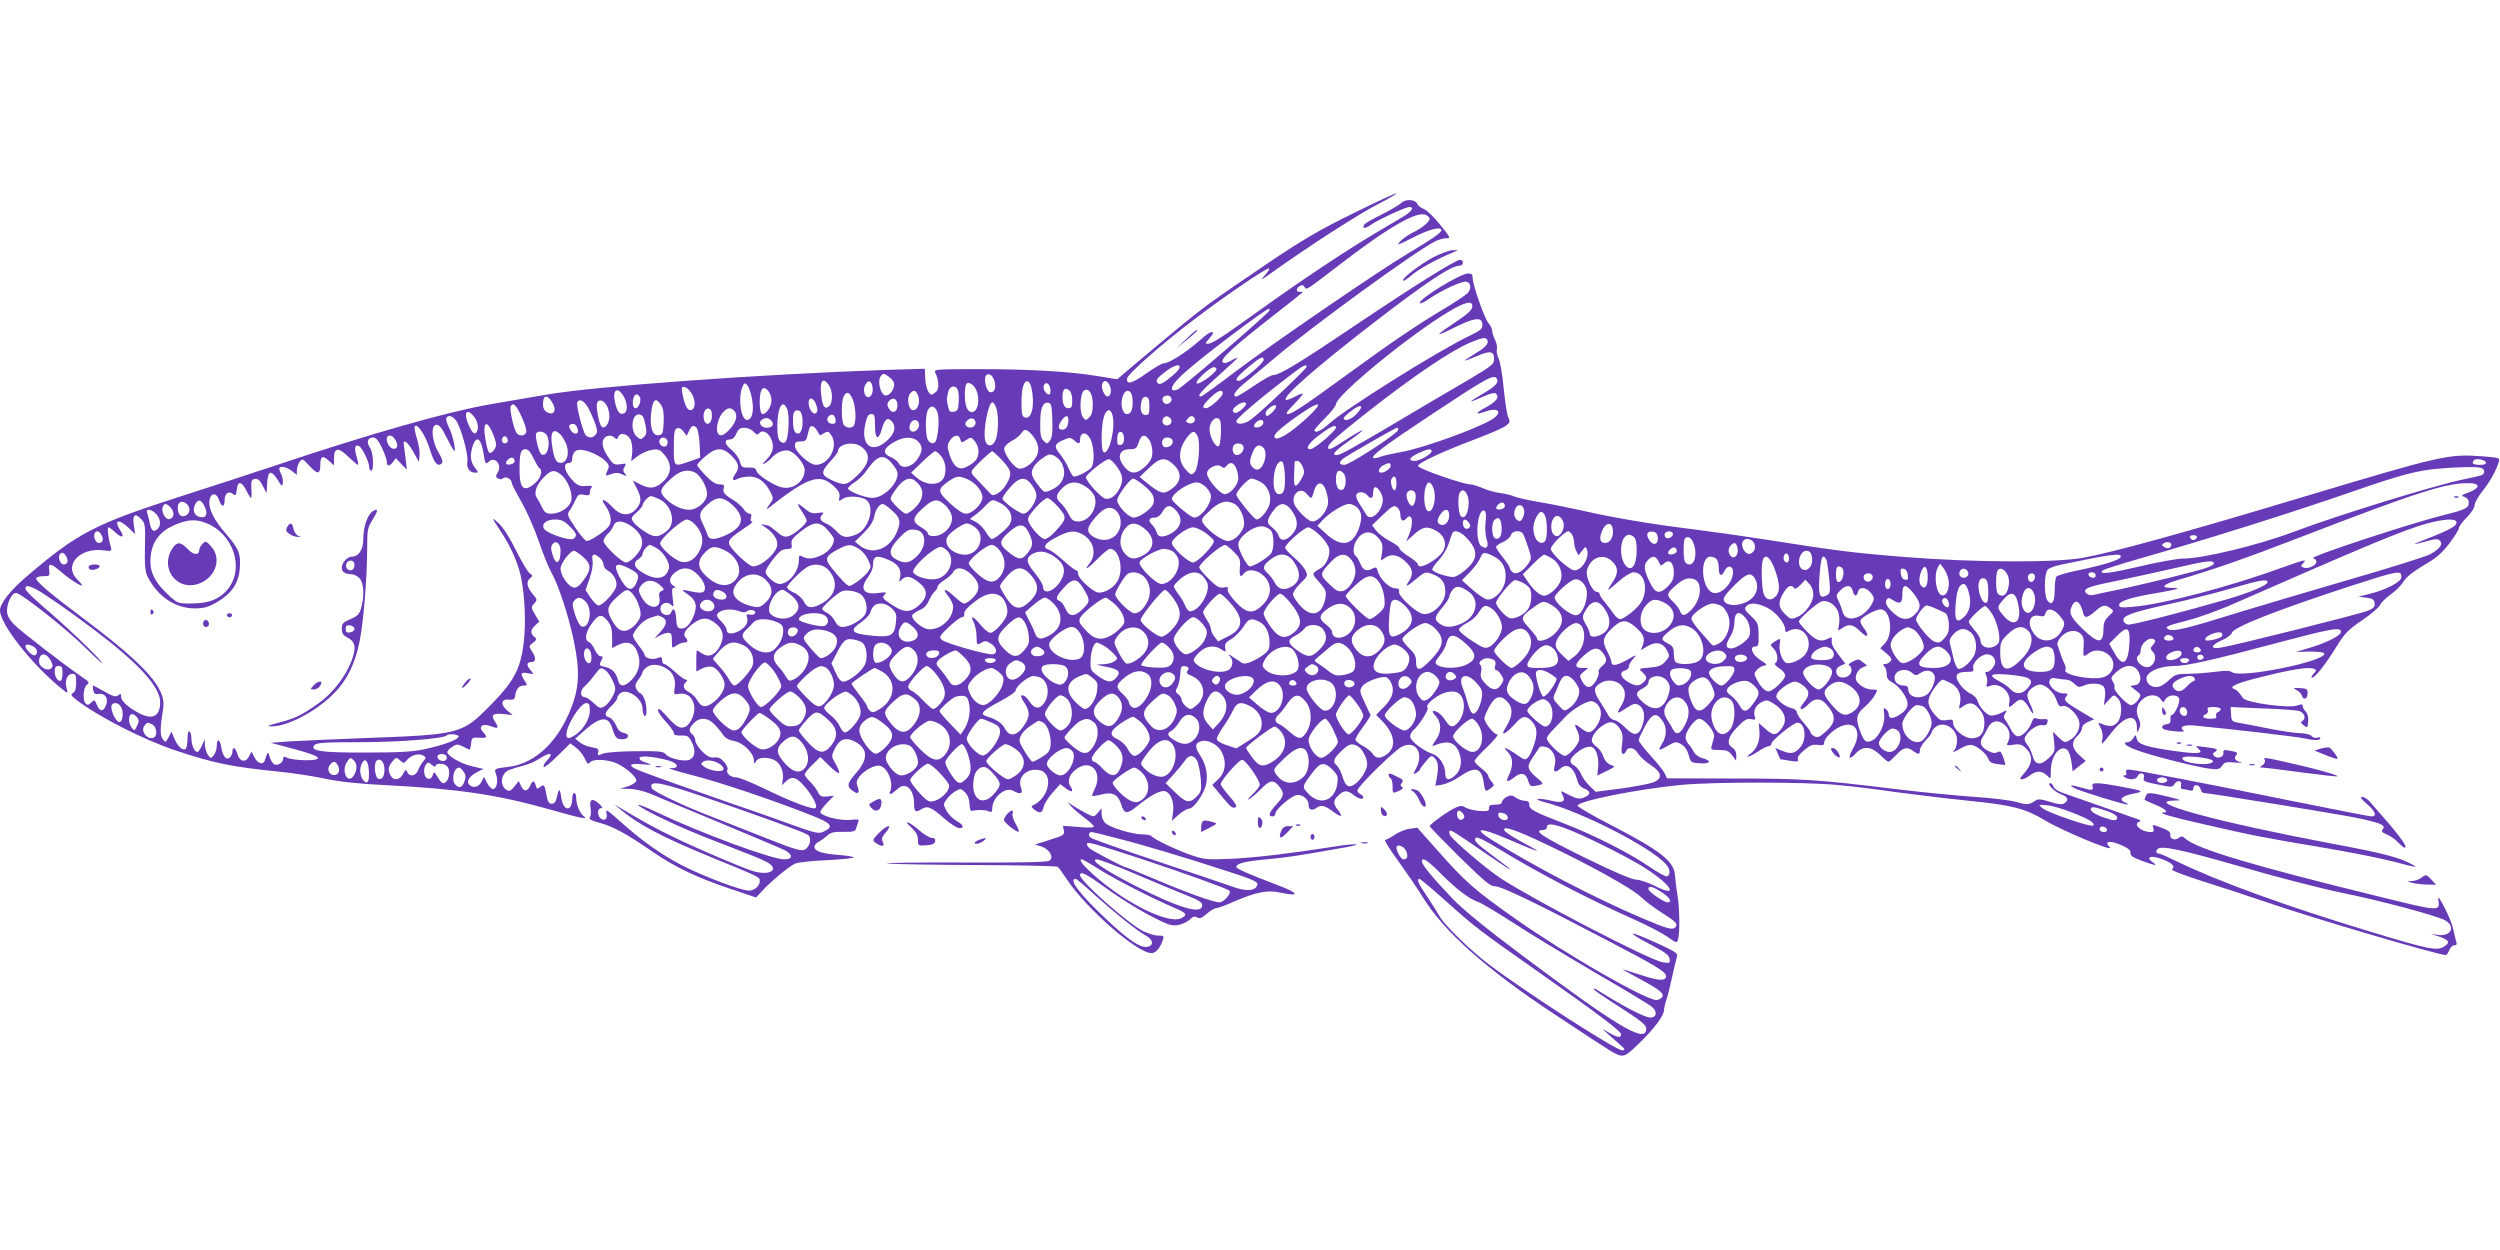 <?xml version="1.0" standalone="no"?>
<!DOCTYPE svg PUBLIC "-//W3C//DTD SVG 20010904//EN"
 "http://www.w3.org/TR/2001/REC-SVG-20010904/DTD/svg10.dtd">
<svg version="1.0" xmlns="http://www.w3.org/2000/svg"
 width="1280pt" height="640pt" viewBox="0 0 1280 640"
 preserveAspectRatio="xMidYMid meet">
<g transform="translate(0,640) scale(0.1,-0.1)"
fill="#673ab7" stroke="none">
<path d="M6925 5306 c-164 -80 -259 -136 -427 -249 -119 -80 -258 -176 -310
-214 -86 -64 -133 -103 -381 -311 l-87 -74 -97 16 c-144 24 -348 36 -611 36
-218 0 -232 -1 -224 -17 19 -37 22 -82 6 -98 -9 -8 -19 -15 -24 -15 -16 0 -32
40 -33 87 l-2 45 -200 -6 c-642 -22 -1497 -84 -1740 -127 -60 -10 -189 -33
-285 -49 -215 -37 -612 -150 -1090 -310 -129 -43 -343 -113 -475 -155 -462
-148 -547 -192 -816 -423 -78 -67 -129 -133 -129 -167 0 -74 180 -298 332
-414 15 -11 16 -10 9 16 -11 37 3 73 29 73 17 0 20 -6 20 -45 0 -30 -5 -47
-16 -53 -14 -8 -11 -13 18 -36 114 -87 346 -205 509 -259 191 -64 288 -84 529
-108 63 -6 167 -22 230 -35 80 -17 175 -27 315 -34 370 -19 570 -48 842 -125
169 -48 198 -53 170 -32 -19 14 -37 59 -37 93 0 13 -4 24 -10 24 -5 0 -10 -12
-10 -27 -1 -71 -45 -69 -56 2 -7 51 -13 52 -23 3 -5 -24 -12 -33 -26 -33 -15
0 -21 10 -27 44 -9 53 -13 58 -33 41 -14 -11 -17 -10 -22 8 -7 28 -16 28 -28
0 -15 -32 -33 -33 -47 -3 l-12 26 -22 -28 c-19 -23 -26 -26 -41 -17 -37 23
-28 86 14 102 16 6 48 16 73 22 25 6 62 22 82 36 58 37 77 30 36 -13 -12 -13
-18 -26 -14 -30 3 -4 36 22 71 57 l65 64 27 -20 c16 -12 35 -34 43 -50 8 -16
16 -31 18 -33 1 -3 8 1 14 7 15 15 70 15 119 0 47 -14 121 -75 117 -96 -2 -8
-21 -21 -43 -28 l-40 -12 50 -1 c28 -1 74 -12 105 -25 30 -13 190 -80 355
-148 165 -69 315 -132 333 -141 43 -23 42 -47 -2 -47 -64 0 -428 134 -659 244
-117 55 -120 43 -4 -16 108 -54 211 -98 385 -164 79 -30 161 -63 183 -75 76
-38 25 -76 -66 -49 -55 17 -267 107 -400 171 -96 46 -162 82 -280 153 l-30 18
25 -21 c97 -82 215 -145 474 -251 247 -101 246 -100 246 -121 0 -25 -27 -49
-55 -49 -40 0 -225 70 -337 126 -112 58 -211 128 -328 233 -60 54 -70 60 -65
39 8 -31 -9 -45 -31 -27 -19 15 -14 55 6 51 8 -1 2 9 -13 23 -36 32 -51 23
-43 -23 3 -20 1 -41 -4 -47 -7 -9 8 -17 54 -29 67 -19 133 -54 269 -148 116
-79 223 -130 388 -186 l140 -47 28 30 c45 50 146 134 174 144 15 6 88 14 162
17 74 4 135 10 135 14 0 4 -36 10 -80 13 -85 7 -120 19 -120 42 0 8 10 20 23
26 12 6 32 21 44 32 17 15 35 19 81 18 49 -1 61 2 65 16 2 10 8 25 11 34 6 14
0 16 -42 11 -54 -5 -152 21 -152 41 0 6 16 27 35 47 l35 36 -34 -4 c-30 -3
-37 0 -49 24 -8 16 -27 40 -41 53 -14 14 -26 30 -26 36 0 6 18 29 40 50 l40
39 45 -44 c24 -24 47 -41 51 -38 3 4 -5 24 -17 46 -23 39 -23 41 -6 76 24 52
56 64 104 39 69 -36 70 -90 1 -167 -43 -50 -44 -65 -5 -90 22 -14 29 -4 18 27
-8 20 -6 31 10 52 24 29 69 55 97 55 41 0 78 -80 61 -128 -10 -26 1 -23 38 10
40 37 83 -3 83 -76 0 -42 7 -48 36 -30 31 21 51 13 118 -46 32 -28 66 -50 77
-50 29 0 23 16 -15 38 -19 11 -42 35 -51 53 -16 30 -16 33 3 58 10 14 31 33
45 41 25 14 28 13 48 -7 14 -14 22 -35 23 -60 1 -28 5 -37 16 -34 26 6 64 5
83 -3 13 -6 17 -3 17 12 0 59 66 116 108 93 38 -21 52 -15 39 18 -20 54 35
103 98 87 72 -18 45 -145 -38 -180 -8 -3 -6 -10 7 -20 29 -23 43 -20 49 12 3
15 24 48 45 72 l40 45 31 -23 c32 -23 40 -16 19 17 -16 27 2 65 43 90 71 43
125 -29 83 -110 -8 -17 -14 -32 -12 -34 2 -2 23 1 46 7 59 15 87 1 103 -52 15
-49 29 -50 83 -6 59 48 108 76 133 76 33 0 57 -52 49 -108 l-6 -44 35 31 c20
17 44 31 54 31 24 0 78 80 87 127 9 50 -2 100 -31 145 -30 45 -27 65 8 74 33
8 83 -19 102 -56 26 -50 20 -103 -16 -138 l-32 -31 44 -53 c52 -63 58 -68 75
-61 10 3 0 21 -31 56 -25 29 -45 56 -45 62 0 19 93 125 110 125 17 0 90 -103
90 -128 0 -8 -17 -30 -37 -49 -21 -20 -29 -31 -18 -25 11 6 38 29 60 51 46 48
66 51 94 15 28 -36 27 -48 -14 -93 -38 -41 -44 -61 -20 -61 8 0 15 6 15 14 0
23 87 96 114 96 29 0 56 -24 56 -50 0 -27 17 -33 41 -16 24 17 41 13 87 -21
40 -30 50 -26 22 10 -26 33 -25 49 3 75 29 27 45 27 77 2 26 -21 50 -26 50
-11 0 5 -7 11 -15 15 -8 3 -15 12 -15 19 0 19 185 201 226 223 69 37 115 -27
77 -105 -19 -37 -19 -38 -1 -28 10 7 18 14 18 17 0 3 13 21 29 40 27 33 31 34
46 19 19 -19 22 -47 11 -103 l-7 -39 37 6 c21 4 61 22 89 42 79 54 112 45 122
-35 6 -44 9 -46 37 -25 18 14 18 16 3 33 -9 10 -17 24 -17 30 0 6 -16 23 -35
38 -19 14 -35 31 -35 38 0 6 29 39 66 73 36 35 58 63 50 63 -18 0 -66 60 -66
82 0 9 12 36 26 62 30 53 57 60 92 23 29 -31 28 -70 -4 -124 -22 -37 -23 -43
-7 -35 10 6 32 26 50 46 36 41 54 45 83 16 29 -29 34 -63 16 -118 -24 -71 -40
-90 -63 -74 -78 54 -109 68 -73 32 28 -28 29 -73 4 -122 -17 -33 -6 -36 30 -7
35 27 59 21 70 -18 9 -29 13 -31 40 -26 42 8 43 9 7 39 -50 42 -55 58 -29 97
13 19 28 43 34 52 7 14 17 16 37 11 36 -9 59 -54 47 -95 -10 -35 2 -41 32 -14
29 26 65 4 80 -50 9 -34 18 -46 41 -55 34 -13 32 -33 -6 -46 -20 -8 -36 -5
-64 9 -21 11 -42 21 -46 23 -5 3 -4 -6 3 -18 18 -33 1 -43 -51 -31 -80 19
-109 11 -34 -8 185 -49 532 -226 613 -314 24 -25 27 -57 6 -64 -6 -2 -48 21
-92 51 -100 69 -286 163 -437 221 -153 59 -175 71 -175 95 0 14 -7 20 -23 20
-12 0 -33 7 -46 16 -19 14 -27 14 -47 4 -13 -8 -24 -19 -24 -27 0 -8 -12 -13
-34 -13 -26 0 -33 -4 -32 -17 1 -15 -6 -18 -49 -15 -27 2 -59 10 -71 17 -16
11 -26 11 -51 0 -34 -14 -133 -85 -133 -95 0 -4 69 -74 153 -158 130 -127 158
-151 183 -150 30 1 214 -88 591 -286 228 -119 283 -152 283 -173 0 -26 -33
-26 -119 2 -47 15 -93 30 -101 32 -8 2 27 -18 78 -45 112 -60 136 -80 121 -99
-6 -7 -19 -13 -28 -13 -57 0 -467 236 -721 415 -214 151 -254 186 -403 354
l-100 113 -39 -5 c-22 -3 -56 -17 -77 -31 -20 -14 -43 -26 -49 -26 -7 0 23
-48 66 -107 43 -60 100 -143 127 -187 109 -177 325 -368 674 -599 135 -90 262
-172 281 -184 70 -42 74 -41 151 34 77 74 129 143 129 172 0 10 5 32 11 49 6
16 19 68 29 114 10 45 21 93 25 106 7 20 0 26 -86 66 -165 76 -189 74 -41 -4
67 -35 88 -51 90 -69 4 -22 1 -24 -35 -18 -67 11 -662 320 -831 431 -75 50
-237 188 -256 218 -6 9 -7 20 -4 24 7 6 29 -8 193 -121 145 -100 159 -103 29
-7 -88 65 -101 79 -87 93 5 5 49 -15 108 -52 206 -126 466 -262 707 -369 65
-29 139 -68 165 -86 48 -34 48 -34 55 -12 9 34 8 155 -3 223 -6 33 -11 79 -13
103 -5 73 -73 126 -336 262 -91 47 -164 90 -163 95 4 24 303 84 528 106 159
16 637 16 800 0 72 -6 209 -23 305 -37 96 -13 263 -33 371 -44 221 -22 289
-40 387 -99 91 -55 363 -168 334 -139 -33 33 2 37 66 8 30 -14 42 -25 40 -37
-2 -13 12 -23 57 -40 72 -26 87 -28 56 -7 -36 25 -11 36 41 18 54 -18 79 -41
59 -54 -8 -5 48 -27 150 -60 90 -28 236 -76 324 -106 239 -83 886 -273 928
-274 4 0 12 11 17 25 5 14 17 25 26 25 12 0 15 5 9 22 -4 13 -10 41 -15 63
-11 51 -84 194 -76 150 10 -63 11 -63 -305 15 -645 158 -933 244 -991 297 -14
13 -20 13 -33 3 -19 -16 -47 -5 -43 17 2 12 -10 22 -45 35 -48 18 -48 18 -42
-2 5 -16 2 -20 -14 -20 -48 0 -93 40 -58 53 9 3 8 6 -3 11 -22 8 -326 115
-382 134 -28 9 -50 23 -54 34 -3 10 -10 18 -16 18 -22 0 21 -45 53 -56 37 -13
44 -31 18 -47 -12 -8 -33 -5 -74 8 -45 14 -62 15 -74 6 -31 -22 -43 -23 -94
-8 -29 9 -126 21 -217 27 -91 6 -273 24 -405 40 -401 49 -477 54 -830 54
l-340 1 -12 26 c-7 14 -40 55 -73 91 -33 36 -60 72 -60 78 0 7 15 39 32 71 36
66 56 73 87 33 26 -34 27 -80 1 -121 -23 -39 -21 -40 30 -11 37 21 42 22 67 8
18 -10 31 -29 39 -55 10 -39 12 -40 57 -43 54 -4 63 13 15 26 -18 4 -38 18
-44 30 -6 12 -18 30 -27 40 -10 10 -17 27 -17 38 0 29 48 94 69 94 29 0 84
-68 77 -94 -3 -11 -9 -31 -12 -43 -6 -21 -3 -23 39 -23 38 0 49 -5 66 -28 l20
-27 1 27 c0 17 -8 33 -20 40 -32 20 -24 54 24 104 36 38 50 46 71 42 21 -5 25
-2 20 13 -10 29 4 58 34 74 25 12 31 12 58 -5 63 -38 79 -88 42 -134 -26 -33
-41 -33 -81 3 l-33 29 3 -39 c5 -47 -13 -94 -41 -114 -41 -29 -11 -23 32 6 24
16 50 29 58 29 7 0 13 6 13 13 0 16 113 107 133 107 39 0 49 -82 17 -123 -28
-35 -50 -40 -93 -22 l-37 15 12 -27 c7 -16 12 -29 13 -30 0 0 21 -4 48 -8 40
-6 46 -5 42 8 -4 9 8 26 32 46 31 26 44 31 71 27 26 -4 32 -1 32 13 0 9 12 29
28 43 101 95 185 38 117 -79 -26 -48 -17 -57 19 -18 35 37 78 34 122 -10 19
-19 38 -35 43 -35 4 0 22 16 40 35 34 38 56 43 87 20 26 -20 34 -19 34 5 0 10
14 33 30 50 17 17 30 35 30 40 0 5 7 16 16 24 40 40 114 -1 114 -63 0 -20 -5
-42 -12 -49 -18 -18 -3 -14 36 9 21 12 43 18 55 14 30 -9 72 -45 81 -70 6 -17
19 -24 47 -27 21 -3 39 -5 40 -4 1 1 -4 18 -10 38 -11 30 -16 34 -30 27 -11
-7 -26 -5 -47 6 -38 20 -47 41 -30 69 8 11 20 33 27 48 19 37 49 45 82 21 29
-22 38 -61 22 -92 -10 -18 -8 -19 28 -14 33 5 44 1 65 -20 38 -38 33 -80 -17
-134 -16 -19 -17 -23 -5 -23 8 0 27 9 41 20 32 25 62 25 87 0 20 -20 20 -20
20 20 0 80 47 141 85 110 8 -7 17 -34 21 -61 l6 -48 34 27 33 26 -29 26 c-42
36 -47 70 -16 100 15 13 26 32 26 42 0 12 12 24 31 32 l31 13 -71 42 c-79 47
-88 56 -71 76 10 13 8 15 -17 15 -36 0 -79 41 -69 66 5 12 14 15 37 10 18 -3
40 -6 50 -6 11 0 28 -9 40 -21 18 -18 25 -19 46 -10 34 16 88 14 103 -4 8 -10
11 -30 7 -56 l-5 -40 23 25 c28 31 29 31 49 10 24 -24 21 -99 -5 -125 -20 -20
-41 -21 -81 -4 -17 7 -17 5 -3 -21 9 -18 13 -41 9 -59 -7 -33 -6 -33 50 38 67
85 125 95 127 23 0 -30 1 -30 11 -8 8 16 8 29 0 48 -19 39 -14 73 13 99 30 31
78 33 97 6 14 -20 14 -20 26 0 15 23 60 25 69 3 7 -18 -22 -84 -37 -84 -5 0
-9 -10 -7 -22 1 -17 -4 -24 -20 -26 -23 -3 -30 -16 -15 -25 16 -10 117 -18
103 -9 -28 20 0 33 57 27 197 -19 523 -57 557 -65 52 -12 85 -12 85 0 0 5 -7
7 -16 3 -10 -3 -22 0 -28 8 -6 8 -30 14 -56 15 -25 0 -92 10 -150 21 -58 12
-127 25 -155 30 -49 8 -50 9 -52 46 l-2 37 162 -7 c89 -3 173 -9 187 -13 28
-7 39 -38 19 -51 -11 -6 -10 -11 6 -23 19 -14 20 -13 23 20 2 21 -3 40 -12 50
-9 8 -16 21 -16 29 0 10 -6 11 -28 3 -43 -16 -262 14 -278 38 -21 31 -32 42
-46 47 -30 11 17 31 149 63 151 38 233 50 259 40 16 -6 16 -8 -1 -26 -10 -11
-13 -20 -7 -20 15 0 70 70 126 161 40 65 58 84 131 134 47 32 87 67 91 77 3
11 28 35 54 54 27 19 57 50 68 69 14 22 48 49 102 81 64 37 91 60 131 112 27
36 49 71 49 79 0 8 18 32 40 54 23 23 40 49 40 62 0 12 18 45 40 72 38 48 71
106 84 151 6 20 2 21 -88 28 -172 12 -202 5 -916 -209 -611 -184 -972 -283
-1125 -311 -147 -26 -556 -24 -910 4 -266 21 -357 33 -725 91 -102 16 -264 39
-360 51 -206 25 -410 59 -570 96 -63 14 -163 34 -222 44 -59 10 -115 23 -125
28 -10 5 -40 13 -68 17 -27 3 -70 15 -94 26 -24 10 -52 19 -63 19 -37 0 -268
81 -268 94 0 16 128 75 300 140 69 26 136 55 150 66 21 16 23 21 13 42 -7 12
-17 79 -24 148 -6 69 -18 138 -26 154 -8 15 -12 38 -9 49 3 11 -2 33 -10 48
-7 15 -14 36 -14 45 0 10 -8 27 -18 38 -21 23 -82 198 -82 234 0 16 -6 22 -22
22 -42 0 -264 -137 -248 -153 3 -3 26 8 50 25 63 43 166 90 187 86 24 -4 28
-35 8 -58 -9 -10 -60 -44 -113 -76 -137 -81 -279 -177 -487 -329 -239 -174
-300 -215 -322 -215 -12 0 -4 13 30 48 26 26 47 51 47 55 0 5 -18 -2 -40 -14
-22 -12 -43 -19 -47 -16 -16 17 152 164 447 392 275 212 400 295 445 295 8 0
15 7 15 15 0 8 -6 15 -14 15 -23 0 -240 -136 -536 -335 -288 -194 -388 -255
-421 -255 -10 0 -54 -25 -98 -55 -44 -30 -85 -55 -91 -55 -25 0 -5 31 48 73
31 26 98 81 147 123 193 163 715 543 822 598 18 9 43 16 57 16 25 0 23 3 -30
69 -30 38 -68 74 -84 81 -16 6 -31 18 -33 25 -10 24 -58 28 -81 7 -11 -11 -58
-38 -103 -61 -45 -22 -85 -45 -88 -51 -13 -22 4 -22 34 -1 37 26 177 91 197
91 25 0 15 -19 -23 -44 -21 -13 -90 -54 -153 -91 -141 -83 -382 -243 -597
-398 -195 -140 -237 -167 -260 -167 -14 0 -13 3 5 23 12 13 22 26 22 30 0 17
-23 4 -77 -44 -63 -55 -148 -109 -174 -109 -9 0 -48 -22 -87 -50 -77 -54 -102
-61 -102 -30 0 22 168 171 350 309 148 113 370 264 378 257 3 -4 -8 -20 -24
-38 -24 -26 -18 -24 36 15 178 128 447 302 544 351 60 31 102 56 95 56 -8 0
-109 -47 -224 -104z m395 -26 c0 -15 -41 -49 -85 -70 -23 -11 -53 -32 -66 -46
-21 -22 -12 -20 66 20 83 43 145 58 145 37 0 -12 -50 -47 -170 -118 -151 -90
-699 -465 -884 -605 -92 -70 -172 -128 -177 -128 -23 0 -1 26 90 107 55 49 98
89 97 91 -2 1 -17 -5 -34 -15 -23 -13 -34 -15 -42 -7 -15 15 62 84 258 237 84
65 152 120 152 121 0 2 -6 3 -14 2 -21 -2 -22 16 -2 29 12 7 19 6 25 -4 11
-17 5 -20 171 107 259 200 407 285 452 261 10 -5 18 -14 18 -19z m218 -452
c-2 -16 -28 -39 -81 -74 -107 -71 -116 -83 -27 -39 121 61 160 66 160 20 0
-19 -13 -29 -63 -53 -151 -70 -643 -378 -724 -453 -39 -36 -73 -50 -73 -31 0
4 25 32 55 62 30 30 55 62 55 70 0 45 371 350 574 472 89 54 129 62 124 26z
m-1038 -17 c0 -12 -442 -392 -470 -405 -11 -5 -23 -6 -27 -3 -12 13 13 47 77
102 98 86 400 313 418 315 1 0 2 -4 2 -9z m1114 -150 c11 -18 -5 -38 -59 -70
-30 -19 -55 -35 -55 -37 0 -2 27 8 60 22 68 30 90 27 90 -14 0 -26 -11 -35
-132 -107 -73 -42 -230 -135 -348 -205 -255 -151 -308 -180 -326 -180 -29 0
-11 21 61 71 41 29 73 54 71 56 -2 2 -39 -19 -81 -46 -80 -53 -95 -59 -95 -40
0 16 49 59 200 178 241 189 429 316 530 358 61 25 76 27 84 14z m-1144 -104
c0 -16 -109 -107 -127 -107 -26 0 -12 20 48 70 62 52 79 60 79 37z m-430 -36
c0 -12 -21 -33 -66 -68 -25 -18 -38 -23 -46 -15 -14 14 -4 27 44 63 41 29 68
37 68 20z m650 1 c0 -10 -238 -236 -284 -269 -33 -26 -76 -30 -76 -9 0 13 112
109 269 229 71 55 91 66 91 49z m-462 -14 c-7 -21 -89 -79 -100 -71 -14 8 65
83 87 83 9 0 15 -6 13 -12z m-1654 -61 c15 -23 -13 -72 -39 -72 -26 0 -45 76
-25 100 11 13 16 14 33 2 12 -8 26 -21 31 -30z m520 -7 c7 -30 -7 -55 -27 -47
-20 8 -33 77 -15 88 16 10 35 -8 42 -41z m2570 21 c12 -19 -7 -39 -77 -80 -76
-45 -74 -47 11 -10 36 16 55 20 62 13 18 -18 1 -40 -51 -69 -58 -31 -59 -41
-3 -22 68 24 90 -5 32 -41 -79 -48 -354 -147 -462 -166 -45 -8 -94 -19 -110
-25 -16 -7 -32 -9 -35 -5 -11 11 59 63 294 219 288 191 324 211 339 186z
m-3420 -33 c20 -28 21 -92 1 -108 -22 -18 -33 -4 -40 54 -10 76 8 99 39 54z
m224 -15 c2 -18 -3 -35 -12 -42 -23 -19 -43 27 -26 58 15 30 34 22 38 -16z
m813 1 c19 -88 2 -165 -35 -151 -13 5 -16 21 -16 77 0 74 13 114 33 107 7 -2
15 -17 18 -33z m401 12 c11 -26 5 -56 -12 -56 -15 0 -34 46 -27 64 9 23 26 19
39 -8z m-1832 -67 c12 -63 1 -109 -25 -109 -31 0 -47 107 -25 166 10 24 13 26
25 13 8 -8 20 -40 25 -70z m1126 73 c44 -29 43 -142 -1 -142 -22 0 -35 33 -35
88 0 59 9 72 36 54z m402 -25 c2 -15 -1 -27 -6 -27 -17 0 -34 29 -28 46 9 23
31 11 34 -19z m-1835 -25 c21 -36 17 -82 -8 -82 -17 0 -30 27 -41 85 -6 32 -4
37 12 33 10 -1 27 -18 37 -36z m407 -31 c0 -32 -25 -71 -46 -71 -18 0 -20 110
-1 129 16 16 47 -21 47 -58z m956 46 c3 -13 4 -41 2 -63 -2 -32 -7 -40 -26
-42 -18 -3 -23 2 -28 27 -8 37 -8 35 0 71 7 38 43 42 52 7z m572 1 c7 -7 12
-29 12 -50 0 -31 -4 -38 -19 -38 -21 0 -31 19 -31 59 0 40 15 52 38 29z m117
-68 c0 -34 -5 -55 -18 -67 -18 -17 -19 -17 -33 2 -19 25 -14 123 7 136 24 15
44 -17 44 -71z m-2402 41 c21 -36 22 -80 1 -88 -21 -8 -34 8 -45 56 -15 66 12
85 44 32z m1508 2 c12 -32 -2 -73 -25 -73 -26 0 -36 66 -14 88 18 18 27 15 39
-15z m1097 -12 c5 -51 -5 -81 -28 -81 -24 0 -36 53 -21 93 15 40 45 33 49 -12z
m462 25 c0 -18 -66 -76 -85 -76 -24 0 -18 15 22 54 39 37 63 46 63 22z m-1894
-31 c14 -35 19 -101 8 -129 -7 -19 -35 -21 -52 -4 -15 15 -16 122 -2 149 16
28 29 23 46 -16z m-1091 14 c11 -16 -4 -59 -20 -59 -10 0 -15 10 -15 28 0 39
20 56 35 31z m2723 -18 c-2 -9 -11 -17 -21 -19 -21 -4 -35 27 -17 38 19 12 42
0 38 -19z m-3174 -6 c29 -44 15 -76 -24 -55 -13 7 -20 21 -20 39 0 47 19 54
44 16z m3061 -25 c0 -38 -3 -45 -20 -45 -22 0 -31 30 -20 72 4 16 12 23 23 21
13 -3 17 -14 17 -48z m-1706 8 c8 -23 8 -35 0 -42 -14 -14 -39 19 -39 51 0 34
26 28 39 -9z m416 -3 c0 -37 -28 -46 -45 -15 -9 16 -8 25 1 36 20 24 44 13 44
-21z m-1587 -7 c11 -18 27 -54 37 -80 14 -39 15 -51 5 -63 -14 -17 -29 -19
-49 -6 -14 9 -54 159 -45 173 11 17 33 7 52 -24z m96 10 c9 -12 16 -39 16 -59
0 -39 -24 -69 -40 -53 -13 13 -30 103 -23 121 8 20 30 16 47 -9z m281 -2 c11
-17 15 -42 13 -88 -3 -57 -5 -63 -25 -66 -31 -5 -46 37 -40 105 8 79 23 93 52
49z m1715 -12 c13 -34 13 -123 -1 -163 -14 -39 -46 -42 -55 -5 -12 47 16 194
37 194 5 0 14 -12 19 -26z m288 -64 c2 -63 -1 -90 -12 -105 -14 -19 -15 -19
-33 -2 -14 14 -18 33 -17 92 0 77 14 108 43 103 13 -3 17 -20 19 -88z m992 81
c0 -5 -12 -19 -27 -31 -19 -15 -29 -18 -37 -10 -8 8 -4 17 13 31 25 20 51 25
51 10z m309 -73 c-81 -74 -146 -115 -161 -100 -14 14 20 46 132 124 104 72
120 59 29 -24z m-4018 8 c16 -35 27 -70 23 -80 -8 -21 -41 -21 -52 2 -15 29
-34 120 -27 132 13 21 27 8 56 -54z m1360 37 c13 -33 6 -150 -9 -165 -8 -8
-16 -7 -27 2 -10 9 -15 31 -15 76 0 100 28 147 51 87z m2488 -9 c-26 -27 -39
-31 -39 -10 0 18 40 47 52 40 5 -4 -1 -17 -13 -30z m425 -15 c-26 -28 -64 -39
-64 -20 0 5 19 23 42 40 50 37 64 24 22 -20z m-2142 1 c7 -32 3 -91 -8 -132
-7 -24 -31 -23 -44 1 -13 26 -13 127 1 152 16 30 42 19 51 -21z m-1157 -10 c0
-40 -29 -55 -40 -21 -9 30 4 63 23 59 12 -2 17 -14 17 -38z m113 28 c21 -21
13 -56 -19 -93 -33 -37 -56 -44 -65 -20 -10 24 5 80 27 103 22 25 39 28 57 10z
m350 -37 c5 -45 -5 -81 -22 -81 -18 0 -26 22 -26 69 0 42 7 53 30 49 9 -2 16
-16 18 -37z m1588 13 c17 -65 -18 -206 -46 -189 -13 8 -13 130 1 178 12 43 36
49 45 11z m-3274 -1 c21 -24 30 -56 22 -77 -10 -27 -24 -18 -45 29 -26 59 -12
87 23 48z m882 -46 c8 -39 7 -51 -7 -64 -15 -15 -18 -15 -37 2 -35 32 -25 119
14 113 16 -2 23 -13 30 -51z m974 25 c3 -16 -2 -22 -16 -22 -24 0 -35 23 -19
39 16 16 31 8 35 -17z m202 -33 c0 -69 18 -77 35 -16 14 50 28 62 49 42 25
-25 19 -60 -15 -94 -79 -79 -144 -37 -119 77 9 41 16 52 31 52 17 0 19 -7 19
-61z m-2143 25 c25 -38 62 -175 56 -207 -6 -32 11 -57 39 -57 19 0 19 1 -1 26
-23 30 -26 65 -10 113 19 53 42 37 54 -37 9 -57 11 -61 26 -47 32 32 72 -14
47 -55 -11 -17 -11 -22 2 -30 9 -5 19 -5 27 2 14 11 43 -5 43 -24 0 -6 22 -49
49 -97 28 -47 68 -139 90 -204 22 -64 51 -136 65 -160 34 -58 91 -231 115
-354 28 -136 27 -216 -3 -306 -64 -191 -189 -316 -331 -333 -75 -9 -76 -9 -65
-39 12 -32 3 -75 -16 -75 -7 0 -21 14 -30 31 l-16 32 -12 -24 c-13 -28 -41
-36 -61 -19 -20 17 -4 45 38 67 l32 16 -59 14 c-57 13 -126 53 -126 73 0 5 11
17 25 26 27 17 24 18 87 -14 4 -2 8 12 10 30 3 31 5 33 41 31 41 -3 45 2 20
29 -26 28 -3 46 39 30 40 -15 44 -10 23 22 -24 36 -12 46 43 40 l47 -5 -29 24
c-36 31 -30 60 11 55 23 -2 29 1 31 22 5 33 20 50 44 50 19 0 19 1 4 25 -24
36 -20 45 17 38 31 -6 32 -6 15 14 -24 26 -23 43 2 43 25 0 26 22 3 56 -16 25
-16 27 6 43 20 16 21 19 7 30 -22 18 -20 36 4 59 l21 19 -22 37 c-20 35 -21
38 -4 56 17 18 16 21 -9 50 -29 36 -33 62 -11 80 14 11 13 14 -4 26 -10 7 -41
60 -69 116 -31 63 -65 117 -88 138 -39 37 -38 31 8 -38 47 -69 87 -156 103
-225 22 -96 29 -249 16 -352 -17 -134 -52 -197 -175 -321 -142 -143 -153 -145
-641 -163 -159 -6 -333 -14 -385 -17 l-95 -7 65 -17 c138 -36 181 -52 177 -63
-5 -15 -130 -11 -158 4 -14 7 -19 6 -19 -4 0 -21 -25 -38 -44 -31 -9 3 -20 20
-25 38 -8 31 -10 30 -25 -17 -8 -26 -38 -17 -54 17 l-14 28 -12 -23 c-17 -35
-48 -31 -60 9 -10 35 -26 43 -26 13 0 -10 -6 -24 -14 -30 -18 -15 -35 6 -43
53 -7 43 -23 48 -23 8 0 -16 -7 -37 -15 -48 -15 -19 -15 -19 -30 0 -8 11 -15
34 -16 50 l-1 31 -14 -32 c-8 -18 -18 -33 -24 -33 -14 0 -30 35 -30 69 0 16
-4 33 -10 36 -6 4 -10 -11 -10 -39 0 -25 -5 -48 -10 -51 -16 -10 -41 15 -58
55 l-14 34 -15 -29 c-15 -28 -16 -28 -30 -9 -14 19 -14 56 3 161 14 97 -89
215 -386 439 -203 152 -273 212 -264 225 3 5 20 9 38 9 30 0 32 2 28 30 -6 40
8 38 63 -10 44 -38 105 -76 105 -66 0 3 -11 16 -25 30 -72 72 14 165 137 148
40 -5 41 -4 35 19 -14 49 -19 99 -11 99 4 0 20 -12 36 -27 33 -31 48 -24 24
11 -35 54 -9 62 42 14 l34 -33 -7 48 c-8 54 7 63 41 26 17 -19 19 -35 16 -141
-2 -94 1 -126 14 -151 52 -102 141 -161 239 -162 49 0 70 6 114 31 77 44 114
98 119 178 5 73 -5 96 -73 175 -59 69 -87 124 -83 164 4 44 35 49 49 8 14 -40
29 -40 29 -1 0 34 22 49 44 30 12 -9 15 -6 18 21 4 47 24 47 48 0 11 -23 23
-41 25 -41 3 0 4 21 2 48 -2 41 1 47 18 50 15 2 26 -7 40 -35 l20 -38 3 53 c4
63 20 68 54 15 20 -34 23 -36 26 -16 2 12 -2 31 -7 42 -6 11 -11 24 -11 30 0
18 36 12 64 -10 l26 -20 0 23 c0 13 6 33 14 43 14 19 15 18 48 -18 44 -48 58
-47 58 3 0 46 13 51 47 18 l23 -21 0 37 c0 55 23 57 74 7 23 -22 45 -41 48
-41 4 0 1 20 -7 45 -13 43 -7 63 15 50 16 -10 50 -82 50 -105 0 -11 5 -20 10
-20 16 0 12 93 -6 118 -19 28 -12 52 16 52 15 0 27 -14 45 -52 14 -29 25 -60
25 -69 0 -27 12 -29 30 -7 l17 22 28 -30 28 -29 -6 55 c-4 30 -8 62 -9 70 -7
36 19 19 47 -31 l30 -54 3 33 c2 19 -4 58 -14 88 -9 30 -14 58 -10 62 15 14
56 -50 77 -119 21 -69 40 -92 61 -71 7 7 2 24 -17 56 -35 59 -41 141 -10 141
14 0 28 -17 50 -62 17 -34 34 -65 39 -70 14 -14 -5 80 -26 120 -10 21 -16 42
-13 47 11 18 34 10 52 -16z m3133 7 c0 -33 -11 -51 -31 -51 -23 0 -24 18 -3
48 19 27 34 28 34 3z m528 -4 c4 -20 -25 -34 -40 -19 -15 15 -1 44 19 40 10
-2 19 -11 21 -21z m118 12 c9 -16 -12 -33 -31 -25 -14 5 -15 9 -5 21 15 18 26
19 36 4z m-2166 -14 c16 -19 4 -35 -26 -35 -28 0 -44 28 -23 41 20 13 35 11
49 -6z m1045 -10 c0 -22 -31 -33 -48 -16 -7 7 -6 15 3 26 17 21 45 15 45 -10z
m1251 14 c10 -16 5 -122 -5 -132 -12 -12 -40 30 -47 71 -9 45 32 93 52 61z
m-1542 -15 c7 -19 -10 -44 -29 -44 -18 0 -24 21 -13 43 11 21 34 22 42 1z
m1764 -1 c-2 -10 -13 -19 -26 -21 -24 -4 -29 7 -10 26 18 18 40 15 36 -5z
m-3948 -45 c11 -24 20 -53 20 -64 0 -22 -26 -51 -36 -41 -9 9 -23 79 -24 115
0 44 17 40 40 -10z m434 26 c9 -25 7 -34 -9 -34 -16 0 -38 34 -28 44 12 11 31
6 37 -10z m614 -6 c5 -7 12 -44 14 -82 l3 -69 -50 -18 c-86 -30 -85 -32 -85
71 0 75 3 92 16 97 11 4 23 -2 33 -16 l17 -22 12 25 c13 29 24 32 40 14z m616
-14 c6 -10 12 -20 13 -22 0 -2 10 2 22 10 18 11 23 10 35 -7 42 -55 -7 -154
-76 -155 -34 0 -108 67 -108 98 0 18 6 22 29 22 25 0 30 5 36 33 4 17 9 36 12
40 7 12 25 3 37 -19z m2656 17 c0 -17 -111 -111 -131 -111 -27 0 -11 28 37 66
64 49 94 64 94 45z m-2981 -22 c12 -13 21 -17 26 -10 14 23 45 11 62 -23 19
-42 12 -74 -24 -111 -21 -21 -23 -25 -7 -17 11 6 27 18 34 27 24 29 67 46 93
36 33 -13 77 -68 77 -97 0 -57 -56 -101 -114 -90 -42 8 -127 63 -133 85 -3 14
-14 18 -40 17 -33 -1 -37 2 -45 31 -4 17 -24 45 -44 61 -37 30 -38 52 -5 52
11 0 24 12 31 30 10 23 19 30 41 30 16 0 37 -9 48 -21z m3299 9 c-6 -21 -249
-178 -274 -178 -28 0 -31 12 -8 31 21 17 267 158 277 159 5 0 7 -6 5 -12z
m-4256 -80 c14 -47 -1 -88 -32 -88 -23 0 -34 22 -44 93 -10 65 7 87 41 55 13
-12 28 -39 35 -60z m2377 61 c34 -37 45 -75 31 -109 -15 -35 -59 -70 -89 -70
-26 0 -83 76 -79 105 2 11 18 27 37 37 18 9 40 26 48 37 18 26 27 26 52 0z
m-2479 -8 c22 -43 1 -115 -28 -97 -13 8 -34 94 -27 107 10 16 44 10 55 -10z
m2955 -17 c0 -19 -6 -30 -17 -32 -14 -3 -18 3 -18 26 0 16 3 32 7 36 14 13 28
-1 28 -30z m376 14 c17 -32 6 -165 -15 -186 -16 -16 -19 -15 -47 16 -42 47
-35 113 19 175 20 22 29 22 43 -5z m-2903 -18 c7 -14 11 -43 9 -68 l-5 -43 35
27 c19 14 51 28 72 31 33 5 41 1 64 -27 37 -44 36 -92 -2 -130 -40 -41 -72
-46 -121 -21 l-40 21 20 -40 c26 -50 25 -73 -2 -105 -35 -40 -80 -37 -122 8
-40 44 -67 50 -37 9 27 -39 35 -76 21 -102 -12 -23 -95 -80 -116 -80 -7 0 -33
30 -58 68 -41 61 -44 69 -30 87 8 11 21 35 30 54 13 29 19 33 45 27 23 -4 29
-2 29 12 0 10 4 22 10 28 6 6 -4 8 -28 6 -27 -3 -43 2 -60 18 -51 48 -66 100
-27 100 9 0 15 9 15 24 0 13 7 29 16 36 35 30 186 -47 170 -85 -3 -8 -9 -22
-12 -29 -5 -13 -1 -13 24 -4 24 9 37 9 58 -1 25 -11 26 -11 14 4 -11 13 -11
21 -2 35 10 17 8 18 -22 13 -28 -4 -36 -1 -54 25 -33 46 -44 80 -32 103 12 21
40 25 58 7 9 -9 13 -7 18 6 9 24 46 16 62 -14z m2358 -5 c16 -40 18 -108 4
-136 -10 -17 -69 -49 -92 -49 -5 0 -17 19 -27 43 -10 23 -31 57 -46 75 -31 37
-26 51 26 72 25 11 32 10 48 -4 23 -21 31 -20 31 2 0 45 37 43 56 -3z m-3569
13 c20 -26 23 -49 6 -55 -18 -7 -43 21 -43 49 0 21 23 24 37 6z m583 -14 c0
-8 -7 -14 -15 -14 -15 0 -21 21 -9 33 10 9 24 -2 24 -19z m2317 6 c5 -18 6
-18 30 -3 24 16 26 16 44 -6 28 -35 25 -85 -8 -110 -14 -12 -38 -24 -51 -28
-31 -7 -56 19 -73 78 -10 32 -9 42 5 64 20 30 46 33 53 5z m967 -2 c9 -12 16
-40 16 -61 0 -31 -7 -46 -34 -73 -40 -40 -74 -44 -103 -11 -47 51 -37 97 22
97 29 0 35 4 45 35 13 40 32 45 54 13z m-2467 -4 c3 -8 1 -20 -5 -26 -15 -15
-43 8 -35 28 7 19 32 18 40 -2z m1283 -4 c26 -26 25 -49 -3 -91 -28 -41 -79
-53 -96 -21 -6 11 -24 25 -41 32 -43 18 -38 44 13 74 51 31 100 33 127 6z
m1303 6 c7 -17 -11 -36 -35 -36 -18 0 -25 29 -11 43 11 12 41 8 46 -7z m-1595
-32 c55 -38 46 -91 -27 -156 -47 -43 -59 -45 -119 -18 -59 27 -62 42 -13 95
22 24 41 49 41 54 0 37 77 54 118 25z m1958 1 c7 -18 -13 -45 -33 -45 -17 0
-27 24 -19 45 7 20 45 19 52 0z m102 -7 c15 -15 15 -50 1 -82 -15 -32 -34 -39
-54 -20 -19 19 -19 35 -1 79 15 36 33 44 54 23z m-3737 -53 c12 -25 25 -48 30
-51 20 -12 8 -53 -22 -78 -57 -49 -79 -30 -79 70 0 85 6 104 31 104 13 0 26
-15 40 -45z m1015 11 c38 -38 42 -60 18 -94 -19 -28 -13 -38 14 -23 12 6 38
11 60 11 44 0 79 -26 107 -80 16 -32 16 -34 -6 -64 -13 -17 -16 -26 -8 -20
207 163 266 183 339 114 24 -22 31 -37 28 -54 -5 -24 -4 -24 19 -9 25 17 95
12 120 -8 44 -37 10 -149 -52 -175 -50 -21 -72 -17 -101 15 -14 16 -39 35 -55
41 -31 13 -36 29 -17 48 8 8 3 10 -23 6 -28 -5 -41 -1 -66 20 -43 36 -48 33
-18 -11 14 -21 25 -43 25 -49 0 -17 -66 -73 -95 -80 -19 -5 -33 1 -60 25 -20
17 -40 31 -45 31 -4 0 -17 3 -27 6 -10 3 -4 -3 13 -14 39 -25 64 -60 64 -88 0
-42 -79 -114 -125 -114 -20 0 -112 86 -121 113 -7 22 6 35 85 88 25 16 39 29
32 29 -8 0 -10 7 -6 20 4 14 2 20 -8 20 -8 0 -22 11 -30 24 -9 13 -33 34 -54
47 -46 28 -54 39 -47 62 4 13 -1 17 -22 17 -19 0 -40 13 -71 45 -24 25 -43 49
-43 54 0 5 19 26 42 45 54 47 89 47 134 2z m3584 24 c0 -15 -61 -50 -87 -50
-36 0 -27 19 20 40 47 22 67 25 67 10z m-2511 -26 c31 -40 29 -108 -4 -130
-32 -21 -85 -12 -122 21 l-28 25 57 55 c31 30 61 55 66 55 6 0 20 -12 31 -26z
m303 -11 c52 -55 59 -73 43 -108 -18 -39 -35 -59 -62 -74 -19 -10 -25 -8 -40
10 -10 11 -36 38 -57 60 -34 34 -37 41 -25 56 16 22 92 92 99 93 3 0 22 -17
42 -37z m314 -24 c29 -57 6 -113 -57 -139 -30 -13 -33 -12 -55 15 -43 54 -49
72 -33 101 7 15 29 37 48 49 28 20 37 22 58 12 13 -6 31 -23 39 -38z m-2801
10 c0 -8 -10 -15 -22 -17 -25 -4 -30 7 -11 26 15 15 33 10 33 -9z m1927 -6
c14 -16 28 -36 31 -46 18 -50 -65 -138 -128 -136 -35 0 -118 32 -123 47 -1 5
13 20 32 32 20 12 45 36 57 53 59 85 88 96 131 50z m1151 -15 c35 -46 40 -71
23 -111 -17 -41 -50 -67 -77 -60 -23 6 -99 90 -99 109 0 15 98 93 117 93 7 1
23 -14 36 -31z m296 3 c51 -48 38 -102 -35 -139 -22 -12 -48 1 -109 51 l-30
25 48 46 c56 54 82 58 126 17z m6719 12 c2 -9 -8 -13 -32 -13 -34 0 -44 8 -29
24 11 11 56 2 61 -11z m-6150 -58 c4 -77 -3 -105 -28 -105 -24 0 -34 35 -27
96 5 46 23 77 41 71 6 -2 12 -30 14 -62z m92 35 c10 -25 9 -34 -6 -61 -31 -53
-42 -47 -38 23 1 35 3 64 3 66 1 1 7 2 15 2 7 0 19 -13 26 -30z m-342 -5 c7
-14 12 -39 12 -54 0 -33 -41 -81 -69 -81 -25 0 -91 77 -91 106 0 28 52 53 74
35 10 -9 16 -8 26 4 18 22 35 18 48 -10z m792 10 c0 -14 -29 -35 -49 -35 -20
0 -11 27 12 38 30 15 37 14 37 -3z m5584 -11 c21 -8 20 -31 -1 -38 -10 -3 -52
-13 -93 -21 -152 -32 -647 -185 -861 -266 -182 -69 -469 -139 -573 -139 -28 0
-127 -18 -221 -40 -157 -37 -213 -43 -189 -20 5 4 90 32 189 60 330 94 788
238 1095 345 239 83 323 105 429 115 113 10 206 11 225 4z m-9832 -34 c34 -26
61 -94 53 -132 -8 -36 -57 -68 -102 -68 -27 0 -35 6 -48 33 -8 17 -20 39 -26
48 -18 24 -3 67 36 106 38 38 53 40 87 13z m688 10 c27 -15 60 -73 60 -108 0
-39 -48 -82 -92 -82 -39 0 -88 24 -122 59 -33 34 -28 49 34 104 42 38 82 47
120 27z m3318 -2 c18 -18 15 -77 -4 -85 -20 -8 -34 13 -34 53 0 43 14 56 38
32z m-1924 -32 c40 -17 76 -60 76 -93 0 -32 -51 -83 -84 -83 -17 0 -44 18 -83
54 -65 61 -65 71 -3 114 38 26 49 27 94 8z m2196 -21 c0 -19 -4 -35 -10 -35
-12 0 -24 45 -15 59 13 22 25 10 25 -24z m-2450 0 c33 -35 29 -79 -11 -121
-18 -19 -41 -34 -50 -34 -15 0 -79 62 -79 77 0 14 43 74 63 88 30 21 50 19 77
-10z m588 -15 c16 -24 21 -42 17 -59 -10 -38 -44 -81 -65 -81 -20 0 -101 58
-107 76 -2 6 15 32 38 58 51 58 81 59 117 6z m563 9 c48 -38 63 -63 55 -95 -7
-28 -71 -74 -102 -74 -26 0 -84 62 -84 89 0 21 66 111 82 111 5 0 28 -14 49
-31z m600 15 c41 -21 61 -70 49 -116 -10 -36 -52 -83 -68 -77 -16 6 -102 112
-102 126 0 18 60 83 77 83 7 0 28 -7 44 -16z m-890 -27 c19 -12 38 -34 43 -48
20 -57 -27 -129 -83 -129 -25 0 -34 7 -50 38 -10 20 -28 46 -40 56 -28 26 -26
42 8 77 36 36 75 38 122 6z m614 -2 c14 -13 25 -34 25 -45 0 -44 -52 -110 -86
-110 -16 0 -114 81 -114 95 0 28 86 85 128 85 13 0 34 -11 47 -25z m614 -17
c6 -17 11 -43 11 -57 0 -43 -46 -101 -81 -101 -17 0 -61 39 -86 77 -33 50 21
110 58 64 22 -27 25 -27 34 6 15 59 46 64 64 11z m554 0 c10 -43 -4 -102 -25
-106 -28 -5 -36 101 -11 141 10 17 28 -1 36 -35z m5342 22 c0 -8 -19 -22 -45
-31 -39 -14 -41 -17 -22 -23 14 -5 22 -15 22 -30 0 -27 -19 -36 -120 -61 -171
-42 -703 -217 -677 -223 9 -2 17 -10 17 -18 0 -19 -44 -39 -66 -30 -16 6 -15
8 2 27 15 16 -2 12 -97 -22 -279 -102 -623 -193 -781 -206 -58 -5 -68 -4 -68
10 0 20 62 39 200 62 104 18 123 25 67 25 -59 0 -43 18 36 41 174 51 342 109
629 220 598 231 749 279 863 275 28 -1 40 -5 40 -16z m-5605 -67 c0 -60 -62
-117 -85 -78 -5 10 -20 33 -33 53 -13 19 -21 41 -18 48 7 19 40 18 56 -1 18
-22 30 -18 30 8 0 13 3 27 7 31 12 11 43 -33 43 -61z m166 32 c8 -20 -4 -65
-16 -65 -15 0 -34 46 -27 64 8 20 36 21 43 1z m264 -4 c24 -46 -1 -143 -30
-114 -14 13 -18 102 -6 121 11 17 24 15 36 -7z m-4134 -27 c65 -31 87 -124 38
-163 -44 -34 -62 -35 -111 -4 -25 15 -52 38 -60 50 -13 20 -12 24 16 49 17 15
31 32 31 37 0 14 30 47 43 47 5 0 24 -7 43 -16z m370 -26 c69 -61 63 -112 -19
-153 -60 -29 -95 -32 -103 -7 -3 9 -14 36 -25 59 -24 47 -19 65 32 107 40 34
71 33 115 -6z m1673 -15 c45 -53 44 -57 -16 -124 -19 -21 -43 -39 -53 -39 -19
0 -65 49 -83 87 -8 19 -3 29 34 72 24 28 52 50 61 51 9 0 34 -21 57 -47z
m-4371 3 c17 -35 9 -58 -19 -54 -33 5 -45 31 -31 63 15 32 32 29 50 -9z m3784
14 c14 -10 31 -33 37 -49 16 -37 -6 -84 -50 -106 -30 -16 -69 -12 -69 6 0 5
-16 19 -35 30 -44 26 -44 46 -2 86 60 57 82 63 119 33z m288 5 c57 -29 75 -82
42 -120 -22 -26 -72 -65 -84 -65 -5 0 -18 16 -30 35 -11 20 -34 43 -51 52
l-31 16 28 21 c15 11 40 33 54 49 31 31 33 32 72 12z m-4162 -7 c18 -18 15
-46 -6 -57 -25 -13 -42 4 -42 41 0 30 25 39 48 16z m5363 2 c25 -14 49 -62 49
-100 0 -39 -47 -90 -83 -90 -28 0 -101 52 -125 88 -14 22 -13 25 32 67 48 47
85 57 127 35z m1384 -11 c0 -8 -10 -15 -22 -17 -25 -4 -30 7 -11 26 15 15 33
10 33 -9z m-6831 -8 c21 -23 18 -54 -7 -59 -20 -4 -43 38 -34 62 8 21 20 20
41 -3z m3690 -12 c45 -39 50 -58 30 -108 -37 -93 -128 -127 -194 -73 l-23 19
46 45 c31 31 48 58 53 83 6 35 27 65 44 65 5 0 25 -14 44 -31z m2053 -8 c32
-47 30 -86 -6 -122 -31 -31 -56 -30 -66 2 -3 10 -17 27 -31 38 -31 24 -30 36
3 83 34 49 67 49 100 -1z m333 19 c23 -23 25 -52 9 -101 -31 -91 -90 -104
-166 -35 l-48 44 25 27 c35 39 110 85 137 85 13 0 32 -9 43 -20z m853 -9 c6
-24 -11 -63 -25 -59 -23 8 -32 35 -20 62 12 28 37 26 45 -3z m-1784 -2 c39
-42 32 -87 -21 -119 -40 -24 -71 -22 -76 5 -3 11 -13 28 -23 38 -23 21 -17 37
14 37 14 0 28 11 39 30 20 35 40 38 67 9z m1139 9 c7 -7 12 -22 12 -34 0 -29
14 -38 30 -19 30 36 40 -21 15 -81 l-15 -36 40 36 c45 41 71 44 117 16 37 -22
51 -60 35 -95 -21 -47 -132 -109 -132 -75 0 6 -21 24 -47 41 -27 16 -48 35
-48 42 0 7 -22 23 -49 37 -27 14 -58 38 -70 53 l-21 28 52 50 c55 52 62 56 81
37z m-1452 -6 c38 -25 43 -90 10 -128 -28 -33 -79 -38 -120 -11 -36 24 -33 47
15 101 39 44 68 56 95 38z m-4906 -24 c23 -25 26 -60 5 -78 -20 -17 -32 -6
-39 36 -4 19 -10 42 -13 50 -8 22 24 17 47 -8z m6620 -7 c0 -32 -22 -56 -45
-47 -19 7 -19 26 1 54 22 32 44 28 44 -7z m186 -36 c-3 -30 -1 -66 5 -84 14
-40 1 -57 -27 -37 -36 27 -19 203 18 180 6 -4 8 -28 4 -59z m304 36 c11 -21
14 -100 4 -125 -9 -24 -39 -19 -52 9 -16 35 -15 70 3 105 18 35 30 38 45 11z
m94 -33 c11 -32 -15 -81 -39 -72 -37 14 -25 109 12 102 10 -2 22 -15 27 -30z
m-316 -24 c3 -46 -10 -69 -32 -61 -19 8 -22 77 -4 95 20 20 33 8 36 -34z
m-6614 10 c141 -72 179 -258 71 -353 -42 -37 -90 -51 -173 -51 -61 0 -64 1
-113 47 -63 59 -89 108 -89 168 0 82 35 142 105 178 80 40 133 43 199 11z
m1842 -8 c37 -37 41 -48 21 -64 -16 -14 -136 26 -151 50 -16 26 10 48 56 48
32 0 47 -7 74 -34z m647 4 c36 -42 42 -82 20 -127 -22 -46 -59 -69 -96 -59
-34 8 -107 73 -107 94 0 23 111 122 137 122 11 0 32 -13 46 -30z m3957 15 c9
-11 10 -19 2 -27 -14 -14 -32 -1 -32 23 0 23 13 25 30 4z m5055 6 c12 -20 -23
-41 -165 -96 -67 -26 -61 -27 22 -4 38 10 50 11 60 1 18 -18 0 -42 -48 -69
-21 -12 -212 -72 -424 -133 -212 -62 -455 -134 -540 -160 -291 -91 -355 -106
-379 -91 -19 12 -7 17 105 46 53 14 147 48 208 74 673 295 824 358 961 405 97
33 188 46 200 27z m-9344 -24 c44 -30 64 -66 55 -101 -8 -34 -58 -86 -81 -86
-22 0 -115 89 -115 110 0 9 10 25 21 36 12 10 25 29 30 42 11 29 46 29 90 -1z
m1008 -22 c17 -20 31 -40 31 -45 0 -29 -24 -62 -59 -80 -45 -22 -73 -25 -102
-10 -17 10 -19 7 -19 -20 0 -56 -51 -119 -98 -120 -25 0 -72 41 -72 63 0 19
65 103 85 111 9 3 25 6 34 6 14 0 17 6 14 24 -4 19 5 32 47 65 66 52 97 54
139 6z m755 14 c55 -43 19 -139 -53 -139 -62 0 -112 50 -91 90 13 24 79 70
101 70 9 0 28 -9 43 -21z m871 -10 c52 -46 46 -103 -15 -134 -40 -21 -63 -19
-88 8 -33 35 -34 89 -1 131 27 35 60 33 104 -5z m2393 -2 c4 -35 -14 -67 -39
-67 -26 0 -32 20 -19 56 19 50 53 57 58 11z m-2987 -22 c21 -47 18 -66 -19
-107 -21 -24 -39 -23 -78 7 -60 46 -62 61 -13 106 58 53 84 52 110 -6z m1237
18 c15 -20 16 -87 2 -113 -11 -21 -89 -70 -111 -70 -14 0 -59 85 -59 112 0 41
85 102 130 92 14 -3 31 -12 38 -21z m-337 -10 c21 -16 41 -34 44 -41 7 -18
-83 -112 -107 -112 -24 0 -108 77 -108 100 0 23 77 80 108 80 13 0 41 -12 63
-27z m586 -13 c23 -21 44 -52 48 -69 7 -33 -14 -84 -43 -100 -48 -28 -48 -27
-8 -71 33 -37 37 -47 33 -77 -15 -92 -71 -110 -131 -43 -20 22 -36 48 -36 58
0 10 17 35 39 56 38 37 38 39 24 67 -8 16 -35 46 -59 66 -24 21 -44 42 -44 49
0 18 97 104 118 104 10 0 36 -18 59 -40z m-2031 1 c16 -32 1 -80 -36 -113 -34
-32 -58 -35 -100 -13 -44 23 -39 55 14 111 38 39 49 45 77 42 23 -2 37 -10 45
-27z m-4206 -1 c12 -23 6 -40 -15 -40 -16 0 -29 35 -20 50 10 16 23 12 35 -10z
m5019 6 c60 -31 78 -101 40 -150 -34 -43 -10 -29 42 24 27 28 55 50 62 50 49
0 73 -111 37 -168 -22 -36 -72 -62 -101 -55 -30 8 -99 73 -99 94 0 10 -4 19
-10 19 -5 0 -34 22 -64 49 -30 27 -63 52 -75 56 -36 11 -23 33 37 64 65 34 91
37 131 17z m1522 -25 c17 -21 20 -35 15 -69 l-6 -42 25 16 c32 21 69 12 106
-26 33 -32 36 -59 13 -95 -22 -34 -14 -31 36 10 48 40 49 40 95 21 39 -17 55
-42 55 -86 0 -62 -74 -129 -122 -111 -40 15 -120 92 -115 111 3 13 -2 18 -21
18 -29 0 -79 50 -88 89 -5 18 -10 21 -24 13 -33 -18 -51 -11 -65 24 -8 19 -19
37 -25 41 -15 10 -12 53 7 81 31 49 78 51 114 5z m446 7 c45 -47 57 -82 38
-118 -15 -29 -65 -72 -97 -83 -19 -7 -105 19 -114 35 -4 5 10 26 29 46 20 21
43 57 52 82 8 25 17 51 20 58 8 22 40 13 72 -20z m290 20 c5 -7 17 -39 27 -70
18 -53 18 -59 2 -82 -26 -40 -63 -61 -81 -46 -8 7 -15 17 -15 23 0 5 -16 29
-35 53 -19 23 -35 47 -35 53 0 6 15 17 34 25 19 8 37 24 41 35 7 24 47 29 62
9z m253 -7 c5 -11 10 -29 10 -41 0 -12 5 -31 11 -42 l11 -21 19 24 c16 21 18
22 24 6 16 -40 -25 -107 -64 -107 -25 0 -121 87 -121 110 0 18 72 90 90 90 5
0 14 -9 20 -19z m438 -12 c4 -37 -23 -46 -44 -14 -19 29 -10 47 19 43 15 -2
23 -11 25 -29z m76 22 c9 -15 -23 -36 -36 -23 -5 5 -7 15 -4 21 9 13 33 14 40
2z m-196 -23 c15 -15 16 -97 2 -133 -21 -55 -70 -7 -70 68 0 66 34 99 68 65z
m2880 0 c-3 -7 -11 -13 -18 -13 -7 0 -15 6 -17 13 -3 7 4 12 17 12 13 0 20 -5
18 -12z m-2580 -23 c23 -50 13 -115 -18 -115 -10 0 -21 7 -24 16 -8 21 -8 109
1 117 13 14 30 6 41 -18z m312 -4 c12 -23 4 -47 -18 -56 -27 -10 -57 47 -35
68 13 14 43 7 53 -12z m-6110 -41 c0 -67 -24 -79 -41 -20 -10 31 -9 43 1 55
18 21 40 1 40 -35z m8247 27 c-5 -15 -20 -18 -37 -7 -13 9 -13 11 -1 19 17 11
43 3 38 -12z m-2221 -12 c8 -32 -13 -60 -32 -44 -17 14 -18 41 -2 57 18 18 27
15 34 -13z m-5530 -4 c17 -10 38 -35 48 -55 15 -31 15 -40 4 -64 -19 -38 -65
-41 -123 -7 -49 28 -57 53 -25 73 11 7 20 19 20 26 0 15 26 46 38 46 4 0 21
-9 38 -19z m1030 0 c17 -10 39 -35 48 -56 18 -36 17 -38 -1 -64 -21 -27 -79
-71 -95 -71 -10 0 -44 35 -92 95 -35 44 -30 58 34 92 52 28 66 28 106 4z m725
-13 c29 -39 29 -89 3 -125 -32 -43 -62 -41 -117 7 -26 23 -47 48 -47 55 0 21
90 95 116 95 14 0 31 -12 45 -32z m1196 -3 c31 -31 35 -40 31 -80 -3 -48 2
-55 22 -30 21 25 68 18 101 -14 43 -43 41 -101 -5 -147 -50 -50 -82 -47 -140
15 -27 29 -44 56 -40 64 4 11 -1 13 -21 9 -22 -4 -36 4 -76 44 -27 26 -49 53
-49 59 0 20 110 115 133 115 5 0 25 -16 44 -35z m-2614 11 c73 -31 105 -109
63 -155 -38 -42 -96 -34 -153 22 -43 40 -44 78 -4 118 33 33 48 35 94 15z
m1147 -6 c45 -45 9 -133 -58 -145 -40 -6 -102 11 -116 34 -13 21 105 131 142
131 6 0 21 -9 32 -20z m3735 -1 c0 -8 -10 -15 -22 -17 -25 -4 -30 7 -11 26 15
15 33 10 33 -9z m-2584 0 c11 -5 24 -22 30 -36 20 -52 -32 -133 -85 -133 -29
0 -119 91 -111 112 8 20 94 67 123 68 13 0 32 -5 43 -11z m-3016 -30 c43 -38
44 -63 4 -118 -22 -31 -36 -41 -52 -39 -27 4 -67 62 -67 97 0 26 49 91 69 91
6 0 26 -14 46 -31z m2422 -5 c43 -33 51 -67 27 -112 -32 -59 -94 -82 -94 -35
0 10 -18 40 -40 67 -47 57 -50 80 -12 101 34 19 76 12 119 -21z m3869 10 c10
-38 -11 -76 -39 -72 -42 6 -30 98 13 98 13 0 22 -9 26 -26z m-8936 -4 c12 -23
6 -40 -15 -40 -16 0 -29 35 -20 50 10 16 23 12 35 -10z m7309 1 c47 -24 66
-65 58 -124 -7 -48 -52 -97 -90 -97 -12 1 -47 23 -77 50 l-55 49 42 43 c23 24
46 55 52 71 12 32 20 33 70 8z m1511 -12 c0 -20 -15 -26 -25 -9 -9 15 3 43 15
35 5 -3 10 -15 10 -26z m-6088 4 c10 -9 18 -24 18 -34 0 -10 9 -23 20 -29 32
-17 52 -55 45 -83 -8 -31 -70 -97 -90 -97 -8 0 -26 18 -41 39 l-26 40 21 60
c13 38 18 71 15 91 -7 35 8 40 38 13z m3553 -20 c39 -58 33 -103 -17 -129 -36
-19 -64 -11 -82 24 -8 15 -23 36 -35 46 -29 26 -26 40 12 70 49 39 90 35 122
-11z m294 11 c12 -15 21 -41 21 -58 0 -42 -33 -94 -65 -102 -22 -5 -34 1 -70
36 -49 48 -49 51 9 113 42 45 76 48 105 11z m1027 7 c39 -24 59 -76 44 -115
-13 -36 -58 -76 -85 -76 -22 0 -59 34 -90 83 l-18 27 50 50 c28 28 54 50 59
50 5 0 23 -9 40 -19z m2912 7 c-6 -16 -92 -42 -222 -69 -56 -11 -104 -26 -108
-32 -4 -7 -8 -38 -8 -69 0 -61 -15 -82 -37 -53 -19 26 -17 139 2 159 8 8 39
19 68 25 256 54 312 61 305 39z m-6301 -18 c44 -20 61 -50 50 -91 -5 -20 -5
-20 13 -4 22 20 48 14 90 -22 42 -35 40 -72 -5 -112 -45 -39 -75 -39 -136 1
-53 34 -55 38 -37 56 10 10 2 11 -35 6 -77 -11 -98 22 -52 82 14 18 25 46 25
62 0 48 19 53 87 22z m3698 -5 c32 -31 32 -61 0 -108 -14 -20 -23 -37 -21 -37
3 0 28 20 56 45 29 26 61 45 74 45 54 0 77 -81 42 -148 -17 -33 -89 -92 -112
-92 -7 0 -21 12 -31 26 -10 14 -30 41 -45 59 -16 18 -28 38 -28 44 0 6 -7 11
-15 11 -22 0 -58 77 -50 109 17 68 85 92 130 46z m237 0 c11 -24 12 -24 29 -9
27 24 49 2 49 -48 0 -30 -7 -46 -29 -69 -45 -44 -67 -39 -96 24 -29 61 -31 84
-8 109 22 25 41 23 55 -7z m296 13 c7 -7 12 -27 12 -44 0 -42 14 -50 29 -18
16 35 47 28 44 -10 -4 -55 -63 -114 -103 -101 -59 19 -70 185 -12 185 10 0 23
-5 30 -12z m299 -53 c26 -73 28 -112 6 -137 -23 -25 -48 -22 -61 7 -13 27 -16
152 -6 180 13 32 39 10 61 -50z m266 43 c3 -13 9 -55 13 -95 6 -64 4 -72 -13
-81 -37 -20 -44 -2 -37 101 5 67 11 97 19 97 7 0 15 -10 18 -22z m1982 -13 c0
-5 -18 -16 -40 -23 -60 -20 -293 -77 -435 -108 -69 -14 -134 -28 -146 -31 -11
-2 -26 2 -33 10 -18 23 7 33 151 62 68 14 200 43 293 64 171 40 210 45 210 26z
m-8115 -25 c49 -25 55 -35 40 -70 -23 -55 -52 -45 -91 31 -31 61 -15 73 51 39z
m1013 0 c14 -11 31 -36 37 -55 15 -46 -8 -94 -59 -123 -54 -30 -77 -28 -96 9
-9 17 -31 37 -51 45 -19 8 -34 20 -34 27 0 14 74 88 105 105 31 17 70 14 98
-8z m5743 -56 c8 -44 -9 -87 -33 -82 -29 5 -44 100 -22 141 l12 21 18 -23 c10
-12 21 -38 25 -57z m-540 51 c9 -23 -5 -65 -21 -65 -11 0 -15 11 -15 40 0 29
4 40 15 40 9 0 18 -7 21 -15z m434 -40 c0 -49 -16 -67 -36 -41 -12 17 -7 58
11 86 13 20 25 -2 25 -45z m-6294 9 c35 -37 44 -78 20 -87 -7 -3 -31 -1 -52 4
-57 13 -60 11 -24 -13 42 -29 51 -55 35 -102 -17 -49 -44 -78 -69 -74 -17 2
-22 11 -24 51 -3 47 -14 61 -26 31 -9 -23 -50 -14 -54 13 -5 31 31 49 53 27
15 -15 15 -12 9 35 -5 40 -4 51 7 51 10 1 8 4 -3 11 -26 15 -22 44 8 68 41 32
81 27 120 -15z m1400 2 c43 -43 44 -77 5 -117 -16 -16 -36 -29 -44 -29 -8 0
-30 16 -50 35 -44 43 -68 46 -33 4 14 -17 26 -42 26 -55 0 -61 -61 -118 -124
-116 -30 1 -86 45 -86 69 0 7 16 19 35 28 24 9 40 25 50 48 8 18 21 39 29 47
9 7 16 18 16 25 0 8 16 23 35 35 19 12 40 30 45 41 17 30 57 24 96 -15z m303
-1 c42 -49 41 -87 -3 -131 -51 -51 -84 -47 -124 15 -18 27 -32 54 -32 60 0 6
16 29 36 51 47 52 80 53 123 5z m4489 2 c3 -23 0 -28 -15 -25 -11 2 -19 14
-21 31 -3 23 0 28 15 25 11 -2 19 -14 21 -31z m310 10 c4 -20 -25 -34 -40 -19
-15 15 -1 44 19 40 10 -2 19 -11 21 -21z m201 -11 c18 -38 0 -106 -28 -106
-11 0 -22 7 -25 16 -8 20 -8 88 0 109 9 24 37 14 53 -19z m-4420 -10 c30 -31
37 -85 17 -124 -22 -42 -44 -62 -68 -62 -23 0 -98 75 -98 97 0 16 48 95 64
105 22 15 63 7 85 -16z m292 11 c9 -7 21 -23 28 -36 24 -44 -37 -151 -86 -151
-7 0 -18 12 -24 27 -6 16 -21 42 -35 60 -13 17 -24 36 -24 42 0 5 17 23 37 40
39 32 77 39 104 18z m3437 -16 c-2 -9 -11 -17 -21 -19 -21 -4 -35 27 -17 38
19 12 42 0 38 -19z m829 -5 c-4 -9 -11 -16 -17 -16 -17 0 -24 31 -9 41 18 11
34 -5 26 -25z m313 18 c0 -9 -7 -14 -17 -12 -25 5 -28 28 -4 28 12 0 21 -6 21
-16z m1565 -9 c0 -24 -78 -65 -164 -86 l-56 -14 40 -5 c32 -4 41 -9 43 -28 3
-18 -4 -26 -35 -39 -38 -16 -681 -178 -754 -189 -55 -9 -51 12 7 38 26 11 49
28 51 38 8 29 233 117 603 238 254 82 265 84 265 47z m-8374 -14 c39 -39 38
-78 0 -115 -23 -22 -36 -27 -58 -23 -82 16 -124 57 -103 99 36 70 111 88 161
39z m5058 16 c23 -28 23 -71 1 -99 -38 -49 -138 -62 -154 -22 -5 12 11 34 52
75 60 60 81 69 101 46z m-1918 -28 c13 -18 24 -52 27 -80 4 -45 2 -51 -28 -79
-18 -16 -39 -30 -48 -30 -16 0 -122 104 -122 119 0 5 22 29 50 55 60 56 89 59
121 15z m1061 -35 c13 -49 -20 -134 -53 -134 -33 0 -109 64 -109 91 0 17 70
81 100 92 23 7 53 -16 62 -49z m553 50 c44 -17 35 -105 -15 -156 -34 -34 -48
-35 -59 -5 -5 12 -21 33 -35 46 -33 31 -33 41 2 73 47 44 74 54 107 42z m1005
-24 c0 -25 -18 -36 -26 -16 -8 21 3 49 16 41 5 -3 10 -15 10 -25z m494 14 c8
-20 8 -99 0 -107 -23 -22 -56 67 -40 108 7 20 32 19 40 -1z m-6790 -24 c18
-17 18 -20 3 -26 -11 -4 -15 -14 -11 -33 12 -60 -50 -65 -86 -7 -25 42 -25 51
1 77 24 24 62 20 93 -11z m2159 -7 c40 -65 40 -72 3 -109 -44 -44 -73 -44 -91
0 -8 18 -21 36 -30 39 -23 9 -19 23 21 67 45 50 67 51 97 3z m2256 22 c16 -8
31 -22 35 -30 11 -30 6 -80 -10 -103 -20 -30 -70 -54 -94 -47 -23 7 -70 61
-70 79 0 19 81 116 97 116 8 0 27 -7 42 -15z m1485 -59 c0 -42 -41 -98 -84
-116 -29 -12 -33 -11 -60 15 -35 34 -38 61 -9 109 21 36 42 46 55 25 4 -7 15
-1 32 16 l25 27 20 -21 c13 -13 21 -33 21 -55z m2326 63 c0 -15 -92 -54 -210
-88 -239 -69 -486 -132 -505 -129 -11 2 -21 11 -23 20 -5 26 42 43 243 87 99
22 241 58 315 80 141 41 180 48 180 30z m-1530 -51 c15 -53 6 -99 -24 -127
-39 -36 -50 -19 -43 66 6 74 18 103 43 103 7 0 18 -19 24 -42z m-9897 16 c40
-21 163 -106 292 -203 235 -177 345 -297 345 -376 0 -71 -37 -92 -103 -59 -57
29 -97 64 -97 86 0 17 -3 18 -15 8 -12 -10 -25 -6 -70 19 -30 17 -56 31 -58
31 -3 0 -2 -11 0 -23 4 -18 10 -23 27 -20 32 6 52 -21 40 -54 -13 -38 -32 -39
-47 -4 -12 29 -14 30 -30 14 -12 -13 -20 -14 -28 -6 -17 17 -13 83 6 97 15 11
12 15 -27 41 -94 65 -315 235 -347 269 -25 26 -35 45 -35 69 0 42 25 92 46 91
28 -2 261 -186 360 -285 54 -53 89 -85 79 -70 -27 37 -190 192 -299 284 -50
43 -92 84 -92 92 0 19 13 19 53 -1z m7336 -13 c60 -42 42 -128 -33 -162 -50
-23 -85 -24 -114 -3 -30 21 -28 35 13 84 19 23 35 47 35 54 0 6 7 22 16 34 17
25 41 23 83 -7z m1967 4 c7 -30 20 -32 27 -5 7 28 42 25 66 -6 18 -23 19 -29
7 -53 -41 -78 -137 -106 -152 -43 -4 15 -13 40 -21 56 -13 26 -13 30 8 52 29
31 57 31 65 -1z m312 -14 c38 -48 40 -74 7 -106 -31 -32 -66 -32 -104 1 -39
33 -52 56 -41 74 7 11 13 10 34 -4 33 -21 46 -14 46 28 0 58 15 60 58 7z m612
9 c29 -54 -13 -140 -46 -96 -16 23 -18 54 -4 90 11 31 35 34 50 6z m-7174 -7
c22 -23 44 -76 44 -108 0 -34 -50 -85 -83 -85 -27 0 -46 19 -71 68 -21 42 -15
62 34 106 46 41 52 43 76 19z m465 7 c26 -15 24 -40 -3 -40 -32 0 -52 15 -45
34 7 19 21 20 48 6z m354 -21 c43 -38 44 -72 3 -102 -30 -22 -86 -18 -112 9
-28 27 20 124 61 124 7 0 28 -14 48 -31z m356 5 c24 -22 34 -71 19 -99 -15
-28 -79 -65 -114 -65 -18 0 -30 8 -41 30 -9 17 -27 36 -40 42 -14 6 -25 16
-25 21 0 11 74 78 99 89 24 11 81 1 102 -18z m1597 -18 c44 -62 43 -103 -4
-156 -20 -22 -45 -40 -57 -40 -24 0 -107 66 -107 86 0 18 109 154 125 154 6 0
26 -20 43 -44z m-889 14 c25 -13 45 -64 37 -95 -8 -33 -64 -95 -85 -95 -10 0
-32 18 -50 40 -37 46 -57 53 -35 13 7 -16 14 -47 14 -70 0 -47 2 -48 28 -32
15 9 24 8 45 -6 34 -22 36 -55 5 -55 -43 1 -240 58 -256 74 -15 14 -12 20 36
66 29 27 59 50 67 50 9 0 14 8 12 19 -1 12 16 32 53 60 55 42 93 51 129 31z
m1180 -37 c72 -81 68 -132 -13 -172 l-49 -25 -18 23 c-11 13 -19 31 -19 40 0
9 -9 30 -20 46 -11 17 -20 35 -20 41 0 16 70 94 85 94 7 0 32 -21 54 -47z
m305 4 c63 -77 68 -118 19 -157 -45 -35 -76 -27 -117 30 -20 28 -36 58 -36 68
0 23 66 102 85 102 8 0 29 -19 49 -43z m3725 6 c30 -108 -15 -147 -78 -67 -27
34 -26 36 5 73 36 43 60 41 73 -6z m-7329 -5 c36 -39 18 -141 -23 -125 -9 3
-23 31 -33 61 -14 45 -15 58 -4 70 17 22 36 20 60 -6z m2399 -13 c50 -58 38
-125 -29 -160 -42 -22 -59 -19 -71 13 -5 15 -19 45 -31 67 l-20 40 42 37 c24
21 51 38 60 38 10 0 32 -16 49 -35z m301 9 c39 -33 63 -79 55 -105 -4 -11 -25
-33 -47 -50 -55 -39 -97 -39 -137 2 -56 55 -57 66 -14 106 37 35 91 73 105 73
3 0 20 -12 38 -26z m4278 -2 c2 -12 -1 -22 -6 -22 -15 0 -34 28 -27 40 10 17
30 6 33 -18z m-6328 3 c17 -21 5 -45 -23 -45 -34 0 -54 25 -37 45 16 19 44 19
60 0z m3546 -19 c52 -52 41 -106 -28 -142 -52 -27 -61 -15 -56 74 2 43 8 84
12 90 13 21 37 13 72 -22z m1324 19 c57 -29 65 -81 21 -126 -34 -34 -93 -40
-123 -12 -27 25 -24 85 8 122 29 35 51 38 94 16z m890 -44 c7 -19 10 -45 6
-67 -7 -36 -7 -36 16 -20 34 24 56 20 94 -18 37 -37 48 -22 15 21 -11 13 -18
30 -15 37 7 18 77 56 103 56 52 0 67 -126 21 -175 l-23 -24 32 -27 c25 -21 29
-29 20 -40 -6 -8 -19 -14 -27 -14 -12 0 -13 -3 -4 -12 7 -7 12 -24 12 -40 0
-20 8 -31 28 -42 28 -14 63 -56 75 -90 11 -29 -1 -53 -38 -76 -35 -22 -55 -20
-55 4 0 8 -6 19 -14 25 -12 10 -13 6 -9 -27 6 -48 -26 -117 -63 -134 -31 -14
-41 -5 -64 59 -20 58 -14 79 31 117 27 23 59 67 59 82 0 2 -13 4 -29 4 -17 0
-42 10 -57 23 -22 19 -26 29 -20 51 3 15 17 32 31 38 l24 11 -22 17 c-20 17
-24 17 -52 2 -17 -8 -24 -17 -17 -19 6 -3 12 -13 12 -23 0 -43 -72 -55 -78
-13 -2 16 4 26 21 34 l25 11 -34 45 c-33 44 -38 55 -35 81 2 10 -2 11 -18 3
-36 -20 -63 -12 -107 33 -24 24 -44 48 -44 54 0 13 89 92 115 102 28 11 70
-13 85 -49z m-1463 29 c64 -39 67 -97 7 -150 -33 -29 -84 -41 -84 -20 0 6 -19
31 -41 55 -47 51 -46 55 25 107 46 33 51 34 93 8z m270 -19 c32 -47 30 -94 -3
-120 -31 -24 -74 -28 -74 -7 0 8 -9 31 -21 50 -17 29 -18 39 -8 58 34 67 70
73 106 19z m2430 27 c6 -7 13 -25 17 -40 8 -36 20 -35 63 2 38 34 51 36 78 16
19 -14 19 -15 -8 -40 -19 -18 -27 -35 -27 -60 0 -84 -24 -86 -107 -6 -63 61
-73 83 -53 121 12 22 24 24 37 7z m-6080 -24 c22 -22 25 -32 20 -72 -7 -64
-25 -75 -107 -68 -123 11 -136 25 -70 71 22 15 42 37 46 49 11 34 25 46 56 46
18 0 39 -10 55 -26z m2348 1 c43 -42 24 -121 -35 -145 -32 -13 -60 -2 -60 26
0 7 -13 23 -30 36 -40 29 -38 49 7 81 47 34 86 34 118 2z m1902 10 c12 -8 27
-31 33 -51 16 -48 -9 -118 -50 -139 -26 -14 -31 -13 -42 1 -7 9 -32 37 -55 63
-24 27 -43 55 -43 64 0 23 77 77 109 77 15 0 36 -7 48 -15z m230 -6 c45 -22
93 -80 93 -112 0 -14 4 -16 19 -7 71 38 133 -49 85 -119 -19 -27 -76 -53 -98
-45 -21 8 -39 59 -34 94 5 35 5 35 -27 14 -23 -15 -23 -16 -4 -35 21 -21 26
-64 8 -75 -6 -3 2 -14 20 -25 17 -10 31 -27 31 -38 0 -21 -63 -81 -85 -81 -18
0 -41 24 -61 62 -14 27 -14 31 1 48 10 11 26 20 37 22 18 3 15 7 -18 28 -43
27 -59 70 -27 70 16 0 18 8 17 61 -1 56 -4 62 -39 95 -31 28 -35 36 -25 49 17
21 56 19 107 -6z m-1409 -5 c27 -19 52 -65 52 -96 0 -32 -35 -86 -65 -100 -21
-10 -32 -6 -90 32 -36 23 -65 48 -65 56 0 7 18 23 40 34 22 11 48 33 57 48 29
46 38 49 71 26z m2273 0 c19 -8 41 -19 49 -23 9 -5 16 -26 18 -53 2 -37 -2
-51 -21 -74 -22 -25 -28 -27 -53 -19 -25 9 -94 93 -94 114 0 16 41 71 53 71 8
0 29 -7 48 -16z m286 -23 c30 -44 50 -135 34 -155 -30 -36 -91 -26 -91 15 0
10 -13 34 -30 52 -16 19 -30 38 -30 43 0 14 74 84 85 81 5 -2 20 -18 32 -36z
m-6411 9 c19 -7 30 -7 40 1 16 13 48 4 39 -12 -4 -6 -16 -8 -27 -6 -15 4 -18
1 -13 -13 9 -27 -9 -55 -46 -73 -35 -17 -59 -13 -59 10 0 7 -11 25 -25 39 -30
29 -31 40 -7 53 22 13 64 14 98 1z m6758 -21 c30 -35 31 -41 12 -78 -31 -58
-103 -67 -140 -18 -42 55 -26 107 28 93 18 -4 25 -1 29 14 8 30 41 24 71 -11z
m-6323 1 c25 -14 24 -47 -1 -55 -22 -7 -130 21 -130 33 0 30 88 44 131 22z
m4718 -16 c21 -26 28 -79 13 -99 -17 -24 -66 -55 -88 -55 -30 0 -31 19 -4 62
11 18 20 49 20 69 0 57 25 66 59 23z m-5825 -17 c15 -21 21 -43 20 -82 l0 -53
27 14 c56 28 90 12 108 -52 12 -44 0 -89 -36 -126 -35 -36 -61 -36 -69 0 -9
37 -31 60 -65 67 -32 7 -33 9 -19 36 9 15 7 19 -5 19 -9 0 -22 15 -30 34 -8
18 -21 36 -30 39 -24 10 -18 50 16 96 34 48 52 49 83 8z m277 23 c28 -15 24
-39 -13 -79 -31 -33 -31 -34 -6 -18 15 9 36 17 48 17 17 0 20 -6 20 -41 0 -39
0 -40 22 -25 12 9 30 16 40 16 20 0 23 11 8 26 -15 15 -3 39 34 68 50 38 80
38 125 0 37 -31 41 -73 12 -121 -25 -39 -54 -50 -86 -29 -13 9 -26 16 -27 16
-2 0 -3 -24 -3 -54 l0 -54 29 15 c16 8 39 12 52 9 27 -7 64 -60 64 -91 0 -49
-76 -123 -113 -109 -8 3 -20 16 -28 30 -7 14 -26 32 -41 40 -30 16 -35 33 -16
52 9 9 9 12 0 12 -7 0 -32 18 -56 40 -24 22 -48 40 -55 40 -6 0 -11 9 -11 20
0 17 -3 18 -26 10 -26 -10 -64 1 -64 19 0 5 -13 25 -30 46 -16 21 -30 44 -30
51 0 7 14 29 31 49 26 29 43 39 97 54 2 1 12 -4 23 -9z m1855 -25 c9 -14 19
-45 21 -68 4 -36 1 -48 -22 -75 -34 -41 -59 -40 -101 2 -46 46 -44 70 11 123
52 50 68 53 91 18z m908 -6 c30 -35 32 -49 11 -90 -16 -30 -68 -69 -93 -69
-21 0 -62 51 -62 77 0 28 75 113 100 113 10 0 30 -14 44 -31z m-2179 7 c30
-13 35 -20 35 -48 0 -34 -20 -72 -48 -95 -31 -25 -79 -15 -122 23 -46 42 -48
52 -17 82 12 11 28 28 35 36 16 20 72 21 117 2z m2470 2 c34 -15 55 -56 55
-107 0 -34 -5 -44 -32 -64 -18 -13 -48 -30 -66 -37 -30 -11 -36 -11 -60 7 -15
10 -34 23 -42 28 -12 6 -13 5 -2 -6 19 -21 14 -57 -9 -70 -47 -25 -163 8 -177
49 -2 7 11 26 28 42 36 34 77 39 114 15 22 -15 23 -15 19 8 -4 19 2 28 31 45
19 11 46 39 61 61 27 44 39 48 80 29z m-1767 -31 c29 -27 28 -55 -3 -67 -59
-22 -96 26 -59 78 16 23 25 22 62 -11z m3696 2 c41 -36 50 -57 37 -92 l-10
-26 35 21 c43 25 78 18 99 -22 14 -27 14 -31 -8 -56 -19 -22 -34 -28 -81 -32
-57 -5 -57 -5 -37 -24 25 -23 26 -32 5 -52 -21 -21 -42 -20 -81 4 -37 22 -43
49 -13 57 11 3 20 12 20 21 0 9 10 27 23 40 20 22 17 22 -35 -8 -55 -30 -78
-32 -78 -7 0 7 -9 29 -20 50 -28 53 -25 72 20 117 49 49 77 51 124 9z m-1023
-10 c47 -50 41 -89 -24 -156 -58 -61 -77 -63 -77 -8 0 25 -8 41 -35 66 -19 19
-35 39 -35 46 0 19 90 83 117 83 15 0 37 -13 54 -31z m749 12 c25 -48 6 -119
-42 -154 l-28 -21 -26 25 c-41 38 -47 55 -30 88 19 37 72 81 96 81 11 0 24 -9
30 -19z m-1326 -13 c25 -35 19 -67 -18 -104 -42 -42 -61 -42 -114 -4 -50 36
-53 54 -9 76 17 9 38 25 45 35 19 27 76 25 96 -3z m295 -4 c29 -37 26 -70 -8
-105 -40 -40 -81 -39 -115 2 -35 41 -33 71 5 103 42 35 90 35 118 0z m1589 12
c60 -33 85 -139 40 -170 -23 -16 -83 -21 -112 -10 -11 4 -16 19 -16 45 0 33
-5 41 -30 54 -36 19 -37 25 -7 52 48 44 84 52 125 29z m-4573 -15 c0 -8 -8
-19 -17 -25 -22 -13 -41 3 -32 28 8 20 49 18 49 -3z m1445 -13 c28 -46 27
-114 -1 -129 -53 -28 -164 25 -157 75 4 26 83 86 114 86 17 0 30 -10 44 -32z
m325 7 c31 -30 32 -73 4 -109 -24 -30 -75 -60 -93 -53 -7 3 -24 28 -39 57 -25
49 -26 52 -10 76 35 55 100 68 138 29z m3939 14 c24 -11 56 -63 56 -91 0 -31
-86 -93 -114 -82 -20 8 -56 66 -56 91 0 34 42 78 87 92 1 1 13 -4 27 -10z
m588 -6 c32 -29 24 -86 -19 -134 -80 -88 -120 -83 -122 17 0 53 2 60 38 96 42
41 73 48 103 21z m-6150 -3 c48 -14 64 -41 47 -81 -11 -27 -53 -59 -77 -59 -5
0 -28 23 -51 50 -37 43 -41 53 -30 66 26 32 58 38 111 24z m3592 -12 c20 -28
20 -61 1 -97 -15 -30 -70 -81 -86 -81 -16 0 -89 72 -89 88 0 9 22 37 50 64 57
55 98 64 124 26z m2263 7 c28 -20 39 -76 23 -115 -15 -37 -66 -81 -84 -74 -8
3 -19 29 -25 57 -7 29 -14 62 -18 74 -3 15 3 30 20 47 30 30 53 33 84 11z
m816 -53 c-5 -111 -35 -132 -77 -55 l-27 47 38 38 c53 55 69 48 66 -30z m1080
61 c20 -19 -59 -62 -178 -96 l-50 -15 70 2 c39 0 72 -3 75 -9 19 -39 -432
-131 -473 -96 -10 8 -35 8 -88 1 -41 -5 -102 -10 -137 -10 -55 0 -66 -3 -94
-30 -17 -17 -42 -33 -54 -36 -33 -8 -64 12 -64 42 0 34 65 63 139 64 65 0 196
29 536 120 253 67 305 77 318 63z m-1328 -20 c12 -12 16 -29 13 -65 -3 -53 -2
-54 26 -33 28 21 69 19 100 -6 45 -36 30 -101 -27 -117 -58 -16 -207 13 -192
38 3 5 2 17 -3 27 -9 17 -27 67 -38 103 -3 9 7 28 22 43 31 31 74 36 99 10z
m719 -13 c-6 -6 -28 -13 -49 -17 -30 -5 -37 -3 -33 8 6 18 70 40 83 28 5 -6 5
-13 -1 -19z m-3864 -40 c51 -47 51 -77 0 -102 -55 -28 -160 -20 -160 12 0 4
11 21 24 37 14 16 28 43 32 59 13 54 41 52 104 -6z m3618 33 c2 -8 -6 -13 -22
-13 -25 0 -33 10 -19 24 10 10 36 3 41 -11z m-6712 -24 c21 -17 28 -75 13
-110 -14 -35 -82 -89 -111 -89 -13 0 -26 15 -40 47 l-21 47 24 46 c36 72 49
83 87 76 19 -3 40 -10 48 -17z m6617 14 c4 -3 0 -15 -10 -25 -15 -17 -15 -19
1 -37 20 -22 9 -64 -20 -75 -34 -13 -84 41 -54 59 6 3 10 14 10 23 0 40 50 78
73 55z m-7224 -28 c35 -17 55 -62 45 -100 -7 -29 -76 -105 -94 -105 -6 0 -19
14 -28 32 -9 17 -32 47 -49 66 -18 19 -33 37 -33 39 0 1 16 21 36 43 40 44 73
51 123 25z m290 0 c46 -23 54 -69 21 -122 -10 -18 -33 -39 -49 -48 -30 -15
-31 -14 -48 12 -9 16 -27 40 -41 54 -31 35 -26 67 17 96 40 27 61 29 100 8z
m455 -4 c14 -15 15 -24 7 -40 -13 -24 -60 -50 -78 -44 -16 6 -17 75 -1 91 18
18 53 14 72 -7z m1094 5 c15 -8 38 -26 52 -41 24 -26 25 -27 6 -41 -11 -8 -38
-15 -60 -15 -39 -1 -38 -2 18 -13 65 -12 78 -27 50 -57 -24 -26 -44 -24 -92
10 -39 29 -40 31 -38 85 2 46 17 86 33 86 2 0 16 -6 31 -14z m337 -11 c29 -28
32 -66 9 -90 -12 -12 -32 -15 -82 -13 -36 2 -67 8 -69 13 -3 13 91 115 106
115 7 0 23 -11 36 -25z m903 9 c46 -32 67 -109 37 -134 -8 -6 -31 -14 -52 -17
-31 -4 -45 0 -74 24 -20 15 -45 33 -55 39 -17 10 -17 12 6 31 14 12 39 33 55
47 35 30 52 32 83 10z m-6717 -4 c20 -11 25 -35 9 -45 -5 -3 -18 3 -30 15 -34
34 -22 52 21 30z m7012 -10 c35 -27 41 -53 23 -89 -13 -24 -24 -31 -59 -36
-99 -15 -135 9 -103 70 20 36 69 75 97 75 9 0 28 -9 42 -20z m774 -4 c6 -6 15
-23 18 -37 10 -42 -15 -59 -91 -59 -55 0 -64 2 -64 18 0 10 18 38 39 61 41 44
66 48 98 17z m-3277 -6 c31 -31 22 -91 -22 -137 -28 -30 -52 -29 -76 5 -38 53
-37 69 6 112 45 45 63 49 92 20z m655 7 c24 -18 11 -37 -26 -37 -41 0 -40 43
2 49 3 1 13 -5 24 -12z m1270 7 c36 -14 59 -100 32 -122 -36 -30 -124 -25
-158 9 -18 18 -18 22 -5 48 26 49 89 81 131 65z m2766 -4 c23 -13 25 -46 3
-54 -26 -10 -92 -7 -99 4 -8 13 13 39 40 50 27 12 33 12 56 0z m587 -7 c57
-50 30 -93 -57 -93 -85 0 -95 18 -43 70 43 44 69 49 100 23z m550 5 c7 -7 12
-31 12 -55 0 -49 -17 -63 -74 -63 -95 0 -112 41 -38 95 49 36 80 43 100 23z
m760 -6 c2 -7 -6 -12 -17 -12 -21 0 -27 11 -14 24 9 9 26 2 31 -12z m-8242
-17 c3 -14 3 -32 0 -41 -10 -25 -36 2 -36 37 0 37 27 39 36 4z m5176 8 c28
-33 28 -51 2 -72 -13 -10 -22 -25 -19 -32 3 -8 -4 -29 -15 -47 -24 -39 -48
-39 -70 1 -14 27 -14 29 9 48 l23 19 -31 0 c-43 0 -40 20 9 64 44 40 69 45 92
19z m-3394 -10 c-4 -20 -45 -30 -60 -15 -16 16 1 32 33 32 24 0 30 -4 27 -17z
m128 -17 c43 -43 44 -77 5 -117 -35 -35 -66 -37 -82 -6 -7 12 -25 37 -41 56
-27 31 -28 34 -13 51 16 18 72 49 89 50 4 0 23 -15 42 -34z m3892 22 c16 -16
15 -23 -4 -42 -20 -21 -68 -20 -85 0 -27 33 58 73 89 42z m2342 -3 c0 -17 -30
-35 -59 -35 -28 0 -27 24 2 38 32 15 57 14 57 -3z m-10910 -37 c11 -21 12 -30
3 -39 -19 -19 -63 5 -63 34 0 46 35 49 60 5z m8685 12 c0 -18 -43 -26 -57 -12
-16 16 2 33 30 30 16 -2 27 -9 27 -18z m1265 -1 c9 -16 8 -26 -5 -45 -8 -13
-22 -24 -31 -24 -11 0 -12 -4 -5 -18 6 -10 7 -29 4 -41 -5 -19 -3 -20 18 -12
48 18 106 -33 97 -84 -6 -31 -1 -31 29 -3 29 27 47 19 75 -32 10 -19 18 -28
18 -20 0 8 -7 28 -15 44 -8 15 -15 36 -15 46 0 20 26 45 56 54 29 9 79 -34 94
-80 9 -28 16 -34 31 -29 23 8 75 -40 84 -78 9 -33 -13 -77 -47 -96 -26 -15
-29 -14 -57 13 l-30 29 6 -51 c5 -47 4 -53 -26 -82 -41 -41 -72 -38 -84 9 -5
19 -17 46 -28 59 -14 18 -16 29 -9 42 17 31 63 62 87 57 15 -3 23 2 26 15 4
15 0 18 -22 16 -14 -1 -32 1 -38 5 -7 4 -15 -5 -21 -22 -13 -37 -47 -71 -70
-71 -11 0 -25 14 -35 33 -9 17 -22 40 -29 49 -10 14 -10 22 -1 36 11 18 10 18
-23 1 -19 -9 -43 -15 -54 -12 -24 6 -58 47 -66 77 -3 12 -20 28 -37 36 -18 8
-42 30 -54 49 -29 42 -17 61 37 61 33 0 37 3 33 19 -7 26 38 71 71 71 15 0 30
-8 36 -21z m1073 6 c1 -5 -6 -11 -15 -13 -11 -2 -18 3 -18 13 0 17 30 18 33 0z
m-6185 -17 c-3 -7 -15 -13 -28 -13 -13 0 -25 6 -27 13 -3 8 6 12 27 12 21 0
30 -4 28 -12z m2551 3 c8 -5 11 -16 6 -30 -4 -12 -2 -21 4 -21 6 0 18 -11 27
-25 15 -23 15 -27 0 -50 -22 -33 -46 -32 -80 4 -23 24 -28 36 -23 60 4 17 2
33 -4 37 -15 9 10 34 35 34 11 0 27 -4 35 -9z m3559 -3 c-3 -7 -13 -13 -23
-13 -10 0 -20 6 -22 13 -3 7 5 12 22 12 17 0 25 -5 23 -12z m-5977 -8 c10 -6
19 -18 19 -27 0 -25 -40 -63 -66 -63 -39 0 -47 60 -12 84 26 19 33 19 59 6z
m-1263 -54 c17 -26 32 -58 32 -69 0 -23 -82 -107 -104 -107 -17 0 -66 80 -66
107 0 30 69 125 88 121 9 -2 32 -25 50 -52z m-551 18 c31 -19 45 -58 37 -99
-5 -31 -5 -32 26 -27 38 5 65 -17 74 -59 7 -37 -15 -93 -43 -109 -27 -14 -47
-3 -94 49 -20 23 -39 41 -42 41 -15 0 0 -28 35 -66 22 -24 40 -50 40 -57 0
-10 12 -14 38 -13 33 1 39 -3 55 -36 20 -41 16 -73 -11 -87 -25 -13 -103 4
-122 26 -13 16 -30 18 -155 17 -82 -1 -152 -6 -169 -13 -26 -10 -28 -10 -23 8
4 15 -2 20 -33 25 -21 3 -48 14 -61 25 l-24 19 45 40 c81 73 125 78 144 16 15
-50 22 -59 52 -59 36 0 40 28 6 33 -16 3 -29 15 -38 39 -9 19 -24 37 -35 40
-27 7 -24 25 11 58 17 16 30 34 30 41 0 6 7 17 15 24 35 29 115 -25 115 -79 0
-16 5 -33 10 -36 14 -9 13 58 -2 90 -6 14 -15 25 -19 25 -5 0 -13 10 -20 21
-9 18 -7 27 10 50 12 15 21 33 21 38 0 5 10 17 23 26 25 18 67 14 104 -11z
m2034 16 c39 -22 8 -108 -34 -94 -57 18 -104 77 -76 95 19 12 86 11 110 -1z
m1283 4 c23 -9 20 -42 -5 -49 -14 -5 -27 -1 -38 10 -15 15 -15 17 3 31 23 16
20 16 40 8z m2620 -4 c17 -6 26 -17 26 -31 0 -30 -46 -89 -69 -89 -24 0 -83
67 -79 88 7 34 72 51 122 32z m-9034 -33 c0 -19 -3 -37 -7 -40 -12 -13 -33 15
-33 44 0 22 5 29 20 29 16 0 20 -7 20 -33z m3905 27 c21 -8 45 -56 45 -91 0
-35 -42 -99 -70 -108 -16 -5 -32 5 -71 44 -27 27 -49 54 -49 58 0 11 68 77 95
91 24 13 28 14 50 6z m560 -26 c40 -47 59 -92 51 -122 -6 -26 -42 -66 -59 -66
-5 0 -28 20 -51 44 -22 24 -49 46 -58 49 -10 4 -18 13 -18 22 0 19 78 105 95
105 7 0 25 -14 40 -32z m1298 25 c4 -3 2 -12 -3 -18 -8 -9 -2 -16 20 -25 64
-26 80 -97 34 -144 -15 -14 -31 -26 -37 -26 -16 0 -47 31 -47 48 0 8 -8 20
-17 27 -15 11 -16 16 -5 37 7 13 14 42 15 66 1 31 5 42 17 42 9 0 20 -3 23 -7z
m2797 -12 c0 -24 -47 -81 -66 -81 -20 0 -64 45 -64 65 0 20 34 34 88 34 35 1
42 -2 42 -18z m2066 -5 c22 -35 15 -70 -15 -74 l-24 -4 28 -23 c29 -22 29 -23
12 -49 -10 -14 -26 -26 -36 -26 -21 0 -94 78 -85 91 2 5 -1 18 -8 29 -12 19
-10 24 20 51 41 37 85 39 108 5z m-7845 1 c20 -15 49 -71 49 -94 0 -25 -35
-80 -59 -92 -17 -9 -25 -6 -51 19 -17 16 -37 30 -44 30 -26 0 -28 34 -4 55 13
11 36 37 51 58 31 41 34 42 58 24z m1409 -2 c82 -42 79 -143 -5 -195 -29 -18
-38 -20 -50 -10 -8 7 -15 17 -15 22 0 6 -18 33 -40 60 -22 28 -40 54 -40 58 0
6 109 80 118 80 2 0 16 -7 32 -15z m606 -8 c23 -20 25 -28 19 -56 -9 -44 -70
-111 -101 -111 -27 0 -59 31 -73 71 -8 25 -6 33 17 60 24 30 72 58 99 59 7 0
24 -10 39 -23z m3534 13 c22 -14 1 -62 -34 -75 -24 -8 -31 -6 -47 14 -22 27
-25 57 -6 64 21 9 71 7 87 -3z m-2773 -22 c23 -18 24 -59 3 -103 -26 -53 -64
-82 -86 -64 -8 6 -14 17 -14 23 0 7 -13 25 -30 41 -36 34 -37 45 -7 73 50 47
98 58 134 30z m2061 2 c17 -11 32 -22 32 -25 0 -14 -30 -62 -48 -78 -20 -18
-21 -18 -30 0 -16 30 -33 103 -27 113 10 16 37 12 73 -10z m1853 4 c16 -14 20
-14 43 1 29 19 62 13 71 -15 8 -25 -19 -86 -43 -99 -44 -24 -92 -7 -92 31 0
12 -8 18 -23 18 -27 0 -47 17 -47 40 0 39 58 54 91 24z m-3781 -9 c10 -12 9
-20 -4 -40 -19 -29 -51 -33 -65 -7 -22 41 40 82 69 47z m1340 -5 c11 -11 20
-26 20 -32 0 -22 -38 -76 -61 -89 -20 -10 -25 -9 -41 11 -37 46 -11 130 42
130 11 0 29 -9 40 -20z m99 6 c10 -12 8 -17 -6 -25 -24 -12 -48 2 -40 23 8 20
31 21 46 2z m374 -4 c30 -32 36 -65 20 -104 -19 -47 -37 -53 -79 -27 -44 27
-57 50 -44 83 22 59 72 82 103 48z m-2228 -14 c24 -19 27 -26 22 -65 -5 -45
-38 -93 -63 -93 -7 0 -29 16 -49 37 -54 55 -45 104 25 132 34 14 34 14 65 -11z
m4786 1 c25 -13 24 -27 -3 -56 -27 -29 -59 -29 -84 -2 -10 12 -36 30 -56 40
-62 32 -49 43 43 35 45 -4 90 -11 100 -17z m-5063 5 c51 -14 63 -98 20 -143
-22 -25 -45 -17 -72 24 -9 14 -23 25 -31 25 -12 0 -9 -10 11 -40 30 -46 28
-75 -12 -127 -33 -43 -68 -44 -89 -3 -14 28 -45 48 -98 64 -32 10 -13 30 71
74 45 24 82 49 82 56 0 21 60 71 90 75 3 0 15 -2 28 -5z m927 -4 c4 -6 1 -17
-5 -26 -10 -11 -16 -12 -26 -3 -11 9 -11 15 -3 25 14 17 25 18 34 4z m159 4
c39 -15 -3 -78 -60 -90 -37 -7 -81 24 -71 50 12 31 92 55 131 40z m716 -25
c22 -40 12 -82 -32 -126 l-42 -43 31 -32 c66 -68 74 -135 21 -172 -31 -22 -55
-20 -70 5 -7 11 -30 29 -50 40 -21 11 -38 25 -38 32 0 8 18 38 40 67 22 30 39
57 37 60 -2 3 -15 31 -30 64 -26 54 -27 60 -12 82 15 24 99 55 123 46 7 -2 17
-13 22 -23z m100 15 c11 -13 10 -19 -7 -36 -24 -24 -53 -18 -53 10 0 38 37 54
60 26z m340 -21 c28 -31 31 -42 27 -75 -3 -21 -13 -50 -22 -64 -21 -32 -34
-22 -51 39 -6 23 -17 56 -24 73 -29 68 18 86 70 27z m497 15 c11 -13 24 -33
27 -45 9 -28 -16 -77 -50 -99 -25 -17 -26 -16 -55 16 -26 27 -29 37 -20 54 5
12 17 38 25 59 17 43 42 48 73 15z m473 2 c24 -24 25 -48 6 -95 -26 -61 -74
-68 -128 -17 -36 33 -35 48 2 67 17 9 30 22 30 30 0 35 60 45 90 15z m236 -35
c19 -46 18 -49 -17 -90 -44 -49 -68 -44 -92 19 -21 58 -16 81 26 106 38 23 63
13 83 -35z m2470 43 c4 -7 2 -14 -6 -16 -8 -3 -23 -15 -35 -28 -25 -27 -47
-30 -65 -9 -15 18 -5 34 34 51 39 17 63 17 72 2z m-4598 -26 c2 -7 -6 -12 -17
-12 -21 0 -27 11 -14 24 9 9 26 2 31 -12z m182 -2 c42 -42 12 -146 -40 -138
-23 3 -90 87 -90 113 0 45 93 62 130 25z m115 0 c0 -18 -33 -26 -47 -12 -6 6
-7 15 -3 22 10 16 50 8 50 -10z m1368 -11 c23 -28 22 -64 -4 -105 -25 -41 -21
-42 30 -8 32 21 43 24 60 15 29 -16 37 -57 20 -105 -18 -54 -44 -57 -87 -12
-18 19 -42 36 -54 38 -11 2 -26 12 -32 23 -5 11 -25 43 -43 71 -37 56 -36 76
6 99 33 19 81 11 104 -16z m684 -5 c25 -27 23 -42 -14 -91 -30 -41 -48 -42
-67 -4 -9 16 -28 38 -43 49 -23 17 -26 24 -17 38 13 22 72 44 99 37 11 -2 30
-16 42 -29z m998 20 c40 -19 60 -60 50 -105 -7 -32 -7 -32 16 -15 34 23 54 20
83 -15 19 -22 26 -42 26 -71 0 -52 -22 -78 -65 -78 -39 0 -95 47 -95 78 0 18
-5 20 -33 15 -29 -4 -37 0 -60 27 -39 46 -43 73 -16 117 20 34 46 63 57 63 2
0 19 -7 37 -16z m-3431 -16 c34 -48 3 -138 -47 -138 -12 0 -42 18 -67 40 l-45
39 42 41 c50 47 92 54 117 18z m2680 1 c33 -26 33 -49 0 -88 -32 -38 -9 -43
26 -6 29 31 60 32 87 3 55 -60 55 -95 3 -142 -34 -30 -44 -35 -60 -26 -11 6
-20 15 -20 20 0 6 -16 27 -35 49 -19 21 -35 45 -35 54 0 9 -12 18 -29 22 -16
3 -41 17 -56 31 -22 20 -24 27 -15 44 13 24 67 60 91 60 9 0 28 -9 43 -21z
m219 10 c71 -37 90 -100 41 -138 -42 -33 -67 -27 -113 27 -48 55 -50 73 -15
101 30 24 55 26 87 10z m-5363 -68 c40 -39 47 -73 23 -113 -15 -26 -26 -34
-55 -36 -30 -3 -43 3 -77 36 -23 21 -41 44 -41 49 0 16 88 93 106 93 8 0 28
-13 44 -29z m268 13 c32 -22 54 -71 47 -102 -6 -31 -59 -92 -79 -92 -8 0 -19
14 -26 31 -7 16 -28 42 -46 56 -19 14 -34 31 -34 38 0 19 79 80 110 84 3 1 16
-6 28 -15z m1896 0 c38 -37 32 -96 -14 -147 l-30 -32 -25 28 c-30 34 -32 67
-4 124 22 46 46 55 73 27z m1212 8 c38 -25 39 -100 2 -147 -25 -32 -43 -32
-65 3 -22 33 -43 51 -62 52 -10 0 -7 -8 9 -25 31 -34 32 -84 0 -126 -20 -29
-21 -31 -4 -25 60 25 97 18 119 -24 23 -45 19 -97 -10 -125 -32 -33 -55 -32
-55 1 0 46 -29 92 -65 104 -49 16 -115 67 -115 89 0 10 7 24 15 31 31 26 83
108 74 117 -11 11 22 44 66 67 32 17 73 20 91 8z m-3652 -33 c30 -36 32 -49
10 -92 -24 -47 -44 -67 -68 -67 -25 0 -106 78 -106 102 0 9 19 33 42 52 53 46
87 47 122 5z m874 -2 c29 -27 29 -73 -3 -119 -42 -61 -80 -60 -130 6 -33 44
-32 55 13 98 55 52 75 55 120 15z m1035 16 c27 -31 29 -65 4 -108 -28 -49 -54
-55 -96 -20 -42 36 -41 68 5 111 40 38 63 42 87 17z m259 6 c11 -6 26 -26 34
-45 12 -29 12 -39 0 -68 -26 -63 -86 -84 -123 -43 -51 55 -48 78 15 134 41 36
45 38 74 22z m-1020 -43 c9 -42 -3 -98 -28 -134 l-16 -23 -54 56 c-30 31 -54
60 -54 64 0 9 49 55 75 70 11 6 31 10 45 8 19 -2 26 -9 32 -41z m503 24 c28
-31 31 -100 5 -132 -12 -16 -30 -28 -40 -28 -20 0 -80 63 -80 84 0 23 60 96
79 96 10 0 26 -9 36 -20z m1219 -11 c33 -39 36 -108 6 -156 -25 -41 -41 -41
-87 0 -21 19 -46 37 -55 40 -22 8 -23 30 -2 48 9 7 29 32 45 56 36 51 58 54
93 12z m264 -13 c18 -24 32 -51 32 -59 0 -21 -58 -97 -75 -97 -15 0 -65 77
-65 102 0 17 56 98 68 98 5 0 23 -20 40 -44z m268 26 c18 -12 34 -49 34 -80 0
-34 -34 -82 -59 -82 -24 0 -101 59 -101 77 0 19 80 93 100 93 8 0 20 -4 26 -8z
m1407 -10 c29 -31 30 -73 5 -122 -25 -49 -45 -57 -62 -25 -5 11 -18 32 -28 47
-23 35 -23 59 3 92 24 30 59 34 82 8z m241 2 c24 -24 21 -115 -5 -148 -36 -46
-77 -26 -94 47 -19 76 52 149 99 101z m-930 -16 c28 -40 13 -118 -23 -118 -17
0 -91 66 -91 81 0 19 55 59 82 59 9 0 24 -10 32 -22z m252 -13 c19 -29 12 -72
-17 -110 -25 -30 -38 -31 -72 -5 -35 28 -40 25 -22 -10 9 -17 13 -40 10 -51
-10 -30 -55 -79 -73 -79 -20 0 -92 69 -92 89 0 8 15 29 33 46 17 18 43 45 57
60 34 39 109 85 137 85 13 0 29 -10 39 -25z m-7566 -5 c14 -26 9 -72 -7 -77
-14 -5 -43 47 -43 77 0 27 36 27 50 0z m2400 -16 c0 -43 -30 -95 -70 -124 -36
-25 -50 -25 -50 0 0 46 72 160 101 160 15 0 19 -7 19 -36z m3380 21 c38 -20
60 -53 60 -90 -1 -39 -14 -55 -78 -94 l-52 -33 -50 17 c-31 10 -50 22 -50 32
0 8 15 36 33 62 18 25 40 63 50 84 19 41 39 47 87 22z m3445 -1 c20 -8 45 -56
45 -86 0 -28 -34 -86 -55 -94 -44 -17 -95 32 -95 90 0 27 54 96 75 96 7 0 21
-3 30 -6z m1351 -19 c3 -8 3 -19 0 -24 -10 -16 -36 -1 -36 20 0 22 28 26 36 4z
m174 5 c0 -6 -6 -13 -14 -16 -8 -3 -12 -12 -9 -20 4 -10 -4 -14 -31 -14 -36 0
-48 13 -21 24 8 3 12 12 9 21 -5 12 2 15 30 15 20 0 36 -5 36 -10z m-7122 -63
c41 -39 43 -82 6 -126 -37 -44 -63 -40 -118 19 -25 27 -46 54 -46 60 0 6 18
30 41 55 46 50 56 50 117 -8z m-3538 0 c0 -4 -5 -18 -11 -29 -11 -21 -12 -21
-25 -3 -17 24 -18 62 -1 68 12 5 37 -19 37 -36z m3228 13 c54 -39 67 -64 52
-99 -14 -34 -64 -65 -93 -57 -36 9 -108 75 -100 91 13 22 83 95 92 95 4 0 26
-13 49 -30z m2184 3 c27 -24 24 -78 -7 -108 -29 -30 -59 -31 -102 -5 -38 23
-41 35 -14 49 10 6 28 26 40 46 23 39 53 46 83 18z m-1600 -26 c56 -43 60 -70
15 -120 -19 -20 -43 -37 -53 -36 -26 0 -84 83 -84 118 0 20 9 36 26 50 35 28
45 27 96 -12z m1312 12 c34 -27 59 -75 51 -100 -10 -31 -55 -79 -75 -79 -12 0
-25 13 -35 33 -9 20 -30 40 -50 50 -41 19 -44 36 -12 64 21 20 75 52 88 53 4
0 18 -9 33 -21z m-2176 -18 c15 -15 35 -39 44 -53 11 -17 30 -27 56 -32 45 -7
102 -62 102 -99 1 -20 2 -20 11 -4 12 20 56 23 93 6 30 -14 50 -58 44 -99 l-5
-30 23 21 c15 14 29 19 43 14 40 -12 126 -134 107 -152 -11 -11 -126 32 -260
98 -67 32 -132 59 -147 59 -29 0 -55 23 -44 40 3 6 -4 23 -17 38 -17 20 -30
26 -51 24 -21 -3 -36 5 -62 31 -19 19 -35 44 -35 55 0 11 -7 25 -15 32 -20 17
-19 30 7 57 30 32 73 30 106 -6z m1420 9 c36 -16 42 -23 42 -49 0 -36 -57
-115 -86 -119 -24 -3 -84 58 -84 86 0 22 58 102 73 102 7 0 31 -9 55 -20z
m520 4 c28 -19 30 -76 3 -121 -30 -49 -53 -50 -106 -7 -25 21 -45 42 -45 46 0
13 63 80 84 88 30 13 39 12 64 -6z m1226 -36 c14 -29 26 -58 26 -65 0 -23 -61
-83 -85 -83 -27 0 -65 54 -65 92 0 27 64 108 85 108 7 0 25 -23 39 -52z m746
20 c35 -58 17 -138 -32 -138 -28 0 -98 57 -98 80 0 20 75 90 97 90 7 0 22 -15
33 -32z m-2760 5 c55 -32 70 -101 33 -151 -34 -46 -68 -42 -129 19 -30 29 -54
59 -54 65 0 19 78 84 101 84 11 0 34 -8 49 -17z m525 11 c38 -15 60 -119 32
-155 -11 -14 -68 -49 -81 -49 -9 0 -66 91 -66 106 0 26 19 53 58 79 20 14 37
25 39 25 1 0 9 -3 18 -6z m2961 -39 c12 -19 14 -37 9 -75 -5 -34 -3 -50 4 -50
7 0 14 7 17 15 10 24 44 17 61 -13 9 -15 37 -41 62 -57 60 -39 66 -70 17 -90
-19 -8 -94 -22 -165 -32 l-131 -17 -31 30 c-17 16 -37 43 -44 61 -7 17 -23 36
-34 43 -27 14 -27 31 2 57 33 31 66 45 87 38 24 -8 38 -57 32 -108 l-4 -38 47
23 c47 23 47 23 21 32 -16 6 -30 22 -37 43 -6 19 -22 41 -35 50 -13 8 -24 23
-24 32 0 24 28 60 63 81 35 21 57 15 83 -25z m-7515 25 c20 -11 26 -54 9 -65
-32 -20 -74 32 -50 60 15 18 16 18 41 5z m5778 -36 c39 -50 21 -114 -44 -154
-48 -30 -69 -26 -104 22 -17 23 -31 45 -31 49 0 10 132 109 146 109 7 0 22
-12 33 -26z m3159 4 c31 -31 0 -108 -43 -108 -26 0 -55 24 -55 45 0 21 50 75
69 75 9 0 22 -5 29 -12z m-7370 -30 c-6 -17 -76 -42 -174 -64 -61 -13 -129
-17 -299 -17 -232 -1 -290 8 -265 38 10 12 51 15 234 15 198 0 428 18 444 35
11 11 64 5 60 -7z m1756 -28 c34 -41 43 -93 22 -125 -24 -37 -61 -33 -102 11
-50 53 -54 81 -15 116 40 36 63 35 95 -2z m1610 -17 c35 -34 42 -66 24 -111
-19 -51 -48 -54 -92 -8 -18 20 -38 36 -45 36 -6 0 -11 8 -11 17 0 19 68 93 86
93 6 0 23 -12 38 -27z m290 5 c35 -49 5 -150 -48 -164 -27 -6 -71 13 -100 45
-17 19 -18 22 -2 45 61 94 117 121 150 74z m-1349 -4 c21 -8 45 -56 45 -89 0
-28 -49 -65 -86 -65 -22 0 -53 29 -73 68 -27 51 50 110 114 86z m299 -41 c23
-68 21 -105 -9 -133 -20 -19 -30 -22 -43 -14 -19 12 -62 82 -62 101 0 18 69
93 85 93 7 0 20 -21 29 -47z m234 30 c63 -39 72 -95 21 -137 -17 -14 -39 -26
-48 -26 -21 0 -111 76 -111 93 0 15 81 86 98 87 7 0 25 -8 40 -17z m1763 7
c23 -13 49 -61 49 -92 0 -30 -33 -83 -65 -104 -31 -21 -47 -10 -63 45 -7 21
-19 44 -27 51 -23 19 -18 35 22 74 40 38 53 42 84 26z m-1461 -25 c27 -32 -18
-125 -60 -125 -25 0 -70 38 -70 59 0 28 65 80 101 81 9 0 22 -7 29 -15z m1200
-4 c19 -37 12 -100 -14 -126 -48 -48 -108 -42 -144 13 -14 22 -13 25 41 77 61
59 98 70 117 36z m-4520 -21 c12 -8 12 -11 -2 -27 -9 -10 -21 -30 -27 -46 -12
-31 -45 -37 -56 -9 -6 15 -9 13 -21 -10 -17 -33 -49 -37 -64 -9 -15 28 -13 46
9 72 18 23 20 23 39 6 18 -16 20 -16 33 -1 24 29 64 40 89 24z m116 -1 c3 -6
2 -15 -3 -20 -13 -13 -43 -1 -43 17 0 16 36 19 46 3z m1138 -23 c52 -15 56
-42 6 -39 -19 1 33 -15 115 -36 149 -39 391 -120 598 -201 116 -45 130 -61 74
-88 -25 -12 -39 -9 -165 36 -75 28 -216 77 -312 110 -213 74 -410 144 -467
167 -61 25 -55 39 15 32 31 -3 50 -3 42 0 -8 3 -25 10 -38 14 -13 5 -20 14
-17 20 8 12 82 4 149 -15z m2706 -3 c7 -16 15 -56 18 -91 4 -55 2 -66 -17 -86
-39 -41 -56 -39 -112 15 l-51 49 39 43 c22 24 48 56 58 70 22 35 48 34 65 0z
m-4316 1 c18 -17 13 -59 -9 -83 -30 -31 -56 35 -30 75 18 28 19 29 39 8z m74
-43 c4 -56 -3 -77 -22 -62 -20 17 -28 56 -16 86 15 38 34 25 38 -24z m80 9 c3
-42 -10 -65 -32 -57 -16 7 -23 76 -9 91 17 17 38 -1 41 -34z m1724 13 c12 -10
15 -20 9 -26 -12 -12 -72 -1 -97 18 -16 13 -17 16 -4 25 19 14 68 4 92 -17z
m-1962 -2 c14 -27 2 -53 -24 -49 -24 4 -33 33 -16 53 17 20 27 19 40 -4z m500
-3 c0 16 43 15 58 0 24 -24 9 -88 -20 -88 -5 0 -17 14 -27 31 -18 30 -19 30
-26 9 -10 -30 -39 -21 -43 13 -2 16 2 35 9 43 10 13 14 12 30 -2 11 -10 19
-12 19 -6z m2584 -38 c25 -27 46 -55 46 -62 0 -42 -76 -96 -109 -78 -22 11
-91 92 -91 106 0 15 74 84 91 84 9 0 37 -22 63 -50z m2008 20 c27 -28 30 -36
25 -73 -12 -86 -88 -113 -146 -53 -36 38 -37 36 18 109 41 55 61 58 103 17z
m-1728 -31 c33 -39 33 -51 -5 -94 -57 -65 -115 -29 -105 65 3 30 11 50 26 62
26 21 45 14 84 -33z m-2720 20 c11 -16 12 -28 4 -50 -11 -31 -26 -37 -46 -17
-23 23 -9 88 19 88 5 0 14 -9 23 -21z m3471 -3 c45 -45 45 -112 0 -142 -21
-14 -30 -14 -54 -5 -37 16 -102 83 -93 97 12 18 94 74 109 74 8 0 25 -11 38
-24z m-2259 -120 c279 -95 530 -186 550 -200 22 -16 12 -61 -16 -76 -17 -9
-51 1 -183 53 -89 35 -223 88 -297 117 -145 56 -291 126 -302 143 -4 6 -4 15
-2 19 11 18 70 5 250 -56z m7020 -85 c89 -34 123 -55 111 -68 -11 -10 -235 67
-261 90 -21 18 -20 18 24 14 25 -2 81 -18 126 -36z m192 3 c23 -9 42 -22 42
-30 0 -18 -17 -18 -70 1 -50 18 -72 34 -64 47 6 9 24 6 92 -18z m-3308 -9 c9
-11 10 -19 2 -27 -14 -14 -32 -1 -32 23 0 23 13 25 30 4z m214 -1 c9 -3 16
-13 16 -21 0 -21 -44 -12 -48 10 -4 18 6 21 32 11z m321 -79 c80 -30 275 -126
371 -183 157 -94 215 -179 71 -105 -29 14 -69 28 -89 29 -24 1 -120 42 -268
115 -210 103 -265 139 -210 139 11 0 20 7 20 15 0 21 30 19 105 -10z m2763 -2
c2 -8 -5 -13 -17 -13 -12 0 -21 6 -21 16 0 18 31 15 38 -3z m-2873 -75 c227
-108 438 -225 486 -270 23 -22 67 -55 98 -75 81 -51 93 -63 80 -79 -15 -18
-39 -11 -169 44 -243 103 -565 271 -777 405 -92 58 -58 62 70 8 151 -64 171
-72 164 -64 -4 3 -42 25 -84 47 -42 23 -78 47 -81 55 -8 25 55 4 213 -71z
m-716 -34 c12 -27 7 -44 -13 -44 -12 0 -36 40 -36 60 0 21 37 9 49 -16z m4266
-79 c182 -53 418 -114 525 -136 199 -40 496 -120 531 -142 52 -32 28 -82 -36
-74 l-40 5 37 -11 c56 -18 65 -32 34 -52 -38 -25 -73 -18 -377 74 -439 133
-785 259 -994 361 -45 22 -86 40 -93 40 -13 0 -16 13 -5 23 19 19 118 -2 418
-88z m-4090 -36 c81 -81 146 -131 193 -147 18 -6 101 -56 185 -110 84 -55 271
-168 416 -253 146 -84 276 -163 290 -175 28 -24 23 -54 -9 -54 -24 0 -111 43
-208 102 -37 22 -70 42 -74 45 -5 2 -8 1 -8 -2 0 -3 48 -37 108 -75 146 -94
164 -108 160 -134 -9 -65 -152 21 -633 381 -193 145 -305 236 -360 294 -97
101 -155 172 -155 188 0 25 29 7 95 -60z m25 -140 c153 -137 175 -154 475
-364 317 -223 425 -305 425 -321 0 -19 -17 -17 -59 7 l-36 21 31 -29 c17 -15
44 -39 60 -53 25 -21 26 -25 11 -28 -25 -5 -487 292 -682 439 -95 71 -233 206
-256 250 -8 14 -35 58 -61 97 -46 68 -57 92 -40 92 4 0 64 -50 132 -111z
m1106 44 c42 -26 58 -53 33 -53 -20 0 -99 54 -99 68 0 19 19 15 66 -15z"/>
<path d="M1898 3773 c-23 -27 -38 -80 -38 -134 0 -53 -24 -89 -58 -89 -24 0
-52 -31 -52 -57 0 -22 18 -33 51 -33 10 0 28 -9 39 -20 23 -23 27 -90 9 -153
-9 -32 -18 -41 -55 -57 -38 -17 -44 -23 -44 -49 0 -24 7 -34 30 -46 40 -21 45
-50 20 -118 -30 -81 -98 -168 -172 -220 -84 -59 -116 -75 -201 -97 -54 -14
-64 -19 -39 -19 78 -2 218 69 312 159 72 69 117 156 141 275 20 100 39 327 39
481 0 94 2 103 30 147 19 31 25 47 16 47 -7 0 -20 -8 -28 -17z m-85 -255 c6
-19 -3 -38 -18 -38 -18 0 -28 17 -21 35 7 18 33 20 39 3z m2 -338 c0 -8 -10
-16 -22 -18 -18 -3 -23 2 -23 18 0 16 5 21 23 18 12 -2 22 -10 22 -18z"/>
<path d="M1470 3701 c-8 -16 -6 -23 12 -35 12 -9 32 -15 43 -15 17 1 17 2 2 6
-10 3 -20 18 -24 34 -6 34 -18 37 -33 10z"/>
<path d="M455 3501 c-3 -5 -1 -12 5 -16 13 -8 50 3 50 16 0 12 -47 12 -55 0z"/>
<path d="M770 3264 c0 -8 5 -12 10 -9 6 4 8 11 5 16 -9 14 -15 11 -15 -7z"/>
<path d="M1162 3249 c2 -6 8 -10 13 -10 5 0 11 4 13 10 2 6 -4 11 -13 11 -9 0
-15 -5 -13 -11z"/>
<path d="M1046 3223 c-12 -12 -6 -33 9 -33 8 0 15 6 15 14 0 17 -14 28 -24 19z"/>
<path d="M2388 2913 c-29 -34 -30 -48 -2 -21 15 15 26 30 23 33 -3 3 -13 -3
-21 -12z"/>
<path d="M1605 2890 c-18 -19 -17 -20 3 -20 12 0 26 9 32 20 8 16 8 20 -3 20
-8 0 -22 -9 -32 -20z"/>
<path d="M12568 3853 c7 -3 16 -2 19 1 4 3 -2 6 -13 5 -11 0 -14 -3 -6 -6z"/>
<path d="M1037 3616 c-9 -10 -17 -24 -17 -32 0 -29 -30 -26 -59 5 -37 39 -56
39 -81 -1 -60 -98 23 -211 130 -179 91 27 129 128 72 192 -26 30 -29 30 -45
15z"/>
<path d="M3358 2473 c6 -2 18 -2 25 0 6 3 1 5 -13 5 -14 0 -19 -2 -12 -5z"/>
<path d="M7343 5085 c-67 -34 -169 -112 -159 -122 3 -3 23 10 46 30 35 30 127
81 210 115 l25 11 -26 0 c-15 1 -58 -15 -96 -34z"/>
<path d="M6073 4664 l-48 -46 53 43 c28 23 52 44 52 46 0 8 -12 0 -57 -43z"/>
<path d="M11757 2868 c13 -6 25 -19 29 -30 8 -26 29 -17 29 13 0 21 -5 24 -40
26 -35 2 -37 1 -18 -9z"/>
<path d="M11070 2763 c0 -13 5 -23 10 -23 13 0 13 11 0 30 -8 12 -10 11 -10
-7z"/>
<path d="M10922 2620 c-7 -11 -19 -20 -27 -20 -33 0 -12 -20 43 -40 70 -27
298 -85 370 -95 48 -6 55 -5 69 14 12 19 22 21 66 17 29 -3 43 -3 32 0 -31 9
-40 21 -26 37 9 12 6 16 -20 21 -44 9 -47 8 -45 -11 1 -20 -31 -30 -47 -14 -9
9 -8 14 3 21 21 13 11 18 -50 25 -50 7 -53 6 -36 -7 34 -27 0 -30 -122 -13
-149 22 -185 34 -192 63 -5 22 -5 22 -18 2z m391 -107 c38 -10 9 -28 -42 -25
-62 3 -105 18 -96 33 7 10 92 5 138 -8z"/>
<path d="M11148 2593 c7 -3 16 -2 19 1 4 3 -2 6 -13 5 -11 0 -14 -3 -6 -6z"/>
<path d="M11198 2583 c6 -2 18 -2 25 0 6 3 1 5 -13 5 -14 0 -19 -2 -12 -5z"/>
<path d="M11882 2567 l-32 -10 57 -23 c31 -13 59 -22 61 -19 5 5 -30 53 -43
58 -5 2 -25 -1 -43 -6z"/>
<path d="M9382 2550 c12 -19 38 -35 38 -24 0 16 -23 44 -35 44 -13 0 -13 -3
-3 -20z"/>
<path d="M11596 2508 c4 -6 -1 -17 -11 -25 -18 -13 -18 -13 1 -13 10 -1 100
-11 199 -25 99 -13 182 -22 183 -20 6 6 -123 42 -247 69 -130 30 -135 30 -125
14z"/>
<path d="M11518 2483 c6 -2 18 -2 25 0 6 3 1 5 -13 5 -14 0 -19 -2 -12 -5z"/>
<path d="M10010 2476 c0 -2 8 -10 18 -17 15 -13 16 -12 3 4 -13 16 -21 21 -21
13z"/>
<path d="M10750 2460 c0 -5 5 -10 10 -10 6 0 10 5 10 10 0 6 -4 10 -10 10 -5
0 -10 -4 -10 -10z"/>
<path d="M10886 2445 c4 -9 0 -15 -7 -15 -11 0 -11 -3 1 -10 23 -15 57 -12 64
5 9 23 39 19 33 -5 -5 -21 -3 -22 87 -40 52 -11 60 -10 68 4 13 24 42 21 35
-4 -3 -11 0 -20 6 -20 7 0 22 -3 35 -6 16 -5 22 -2 22 10 0 23 31 20 37 -4 3
-11 9 -20 15 -20 27 0 726 -114 802 -131 108 -24 132 -35 116 -54 -9 -11 -5
-17 22 -28 18 -8 44 -26 57 -41 14 -14 28 -26 32 -26 23 0 -30 69 -180 238
-11 12 -28 22 -37 22 -12 0 -4 -12 24 -36 44 -37 54 -64 24 -64 -9 0 -195 36
-412 80 -437 89 -805 160 -832 160 -11 0 -15 -5 -12 -15z m209 -35 c8 -13 -20
-24 -41 -16 -20 8 -9 26 16 26 10 0 22 -5 25 -10z"/>
<path d="M7110 2431 c0 -6 5 -13 10 -16 6 -3 10 -22 10 -41 0 -38 0 -38 35
-22 17 8 22 14 13 19 -9 6 -9 11 0 21 9 12 5 18 -24 31 -40 20 -44 20 -44 8z"/>
<path d="M10713 2376 c9 -23 -2 -25 -51 -10 -59 17 -74 17 -41 -1 29 -16 253
-85 272 -84 7 0 1 4 -11 10 -37 14 -21 33 39 45 62 12 57 15 -70 38 -106 20
-145 21 -138 2z"/>
<path d="M7233 2349 c11 -6 25 -26 33 -45 13 -32 34 -46 34 -24 0 20 -29 68
-45 74 -27 10 -42 6 -22 -5z"/>
<path d="M10986 2324 c-3 -9 -6 -17 -6 -19 0 -1 25 -13 55 -25 51 -21 71 -40
43 -40 -36 -1 36 -22 217 -63 248 -57 301 -67 600 -117 132 -22 291 -54 354
-70 129 -34 137 -35 97 -14 -61 34 -151 57 -404 104 -589 111 -978 217 -810
221 41 1 39 2 -32 20 -93 23 -106 23 -114 3z"/>
<path d="M4475 2298 c-29 -16 -29 -16 -15 -33 21 -26 47 -18 52 15 5 32 -4 37
-37 18z"/>
<path d="M5485 2271 c11 -12 41 -38 67 -58 27 -19 48 -39 48 -45 0 -6 -29 -7
-79 -2 l-79 6 5 -24 c4 -22 -1 -26 -72 -48 l-76 -24 33 -10 c41 -14 65 -55 42
-72 -10 -9 -138 -11 -452 -10 -240 1 -410 -2 -377 -5 33 -4 240 -7 460 -8 220
-1 405 -5 410 -9 6 -4 26 -32 46 -62 98 -150 361 -380 435 -380 22 0 45 27 58
68 7 20 4 22 -26 22 -18 0 -52 11 -76 23 -82 43 -322 256 -322 286 0 24 32 7
136 -68 59 -44 158 -105 218 -137 99 -51 115 -56 149 -50 21 4 48 17 59 28 16
16 25 18 37 11 12 -8 24 -4 49 18 18 16 40 29 48 29 9 0 50 15 92 34 112 48
170 60 232 47 110 -24 104 -5 -13 39 -140 53 -207 82 -207 91 0 18 43 29 152
39 103 9 161 18 403 61 108 19 59 23 -57 4 -215 -34 -398 -56 -524 -62 -119
-5 -137 -4 -200 17 -74 25 -199 84 -208 99 -4 5 -25 9 -49 9 -52 1 -162 34
-188 58 -10 9 -19 30 -19 47 l0 29 -19 -23 c-19 -23 -20 -23 -52 -7 -19 9 -50
27 -69 39 l-35 23 20 -23z m231 -162 c142 -36 361 -102 572 -171 122 -39 153
-53 150 -66 -6 -33 -54 -38 -121 -14 -34 12 -210 72 -391 132 -181 60 -335
115 -342 121 -14 11 -10 29 6 29 4 0 61 -14 126 -31z m129 -107 c217 -72 437
-151 449 -162 13 -13 -26 -59 -51 -60 -29 0 -164 48 -333 120 -78 33 -144 60
-147 60 -11 0 -169 83 -185 97 -10 9 -15 19 -13 24 6 9 36 1 280 -79z m-209
-58 c81 -50 262 -143 386 -196 54 -23 59 -33 24 -50 -64 -29 -274 73 -432 210
-67 58 -95 92 -75 92 5 0 49 -25 97 -56z m175 -18 c96 -41 212 -89 259 -108
67 -26 85 -37 85 -53 0 -50 -118 -15 -347 102 -157 81 -231 132 -192 133 12 0
100 -33 195 -74z m-206 -108 c105 -94 219 -186 265 -210 36 -21 38 -51 2 -56
-35 -5 -97 37 -206 140 -138 129 -198 209 -158 208 4 0 48 -37 97 -82z"/>
<path d="M7070 2252 c0 -23 18 -39 30 -26 4 5 -1 18 -11 28 -19 19 -19 19 -19
-2z"/>
<path d="M5157 2232 c-10 -10 -17 -24 -17 -30 0 -13 68 -67 76 -60 3 3 -5 22
-17 42 -11 20 -18 43 -15 51 8 21 -7 19 -27 -3z"/>
<path d="M5845 2210 c3 -5 11 -10 16 -10 6 0 7 5 4 10 -3 6 -11 10 -16 10 -6
0 -7 -4 -4 -10z"/>
<path d="M6440 2191 c0 -34 15 -42 23 -11 3 10 -1 24 -9 31 -11 9 -14 6 -14
-20z"/>
<path d="M6157 2193 c-4 -3 -7 -17 -7 -30 l0 -23 43 22 c41 21 41 22 17 29
-34 10 -46 10 -53 2z"/>
<path d="M4668 2161 c23 -22 32 -39 32 -61 0 -30 1 -31 42 -28 31 2 44 8 46
21 2 11 -3 17 -17 17 -11 0 -41 18 -66 40 -53 46 -86 55 -37 11z"/>
<path d="M6638 2173 c7 -3 16 -2 19 1 4 3 -2 6 -13 5 -11 0 -14 -3 -6 -6z"/>
<path d="M4499 2134 c-33 -34 -33 -36 -15 -50 30 -21 49 -19 36 5 -8 16 -5 26
16 50 37 44 7 40 -37 -5z"/>
<path d="M6559 2144 c-15 -40 -2 -42 32 -6 l30 32 -26 0 c-18 0 -28 -7 -36
-26z"/>
<path d="M6000 2141 c0 -5 5 -13 10 -16 6 -3 10 -2 10 4 0 5 -4 13 -10 16 -5
3 -10 2 -10 -4z"/>
<path d="M6710 2115 c0 -8 5 -15 10 -15 6 0 10 7 10 15 0 8 -4 15 -10 15 -5 0
-10 -7 -10 -15z"/>
<path d="M5013 2100 c-13 -5 -23 -12 -23 -15 0 -10 27 -5 46 10 21 16 11 18
-23 5z"/>
<path d="M6973 2083 c9 -2 23 -2 30 0 6 3 -1 5 -18 5 -16 0 -22 -2 -12 -5z"/>
<path d="M12396 1905 c-11 -8 -31 -15 -45 -16 l-26 -1 25 -8 c14 -4 47 -8 74
-9 l49 -1 -23 25 c-27 29 -29 29 -54 10z"/>
</g>
</svg>
